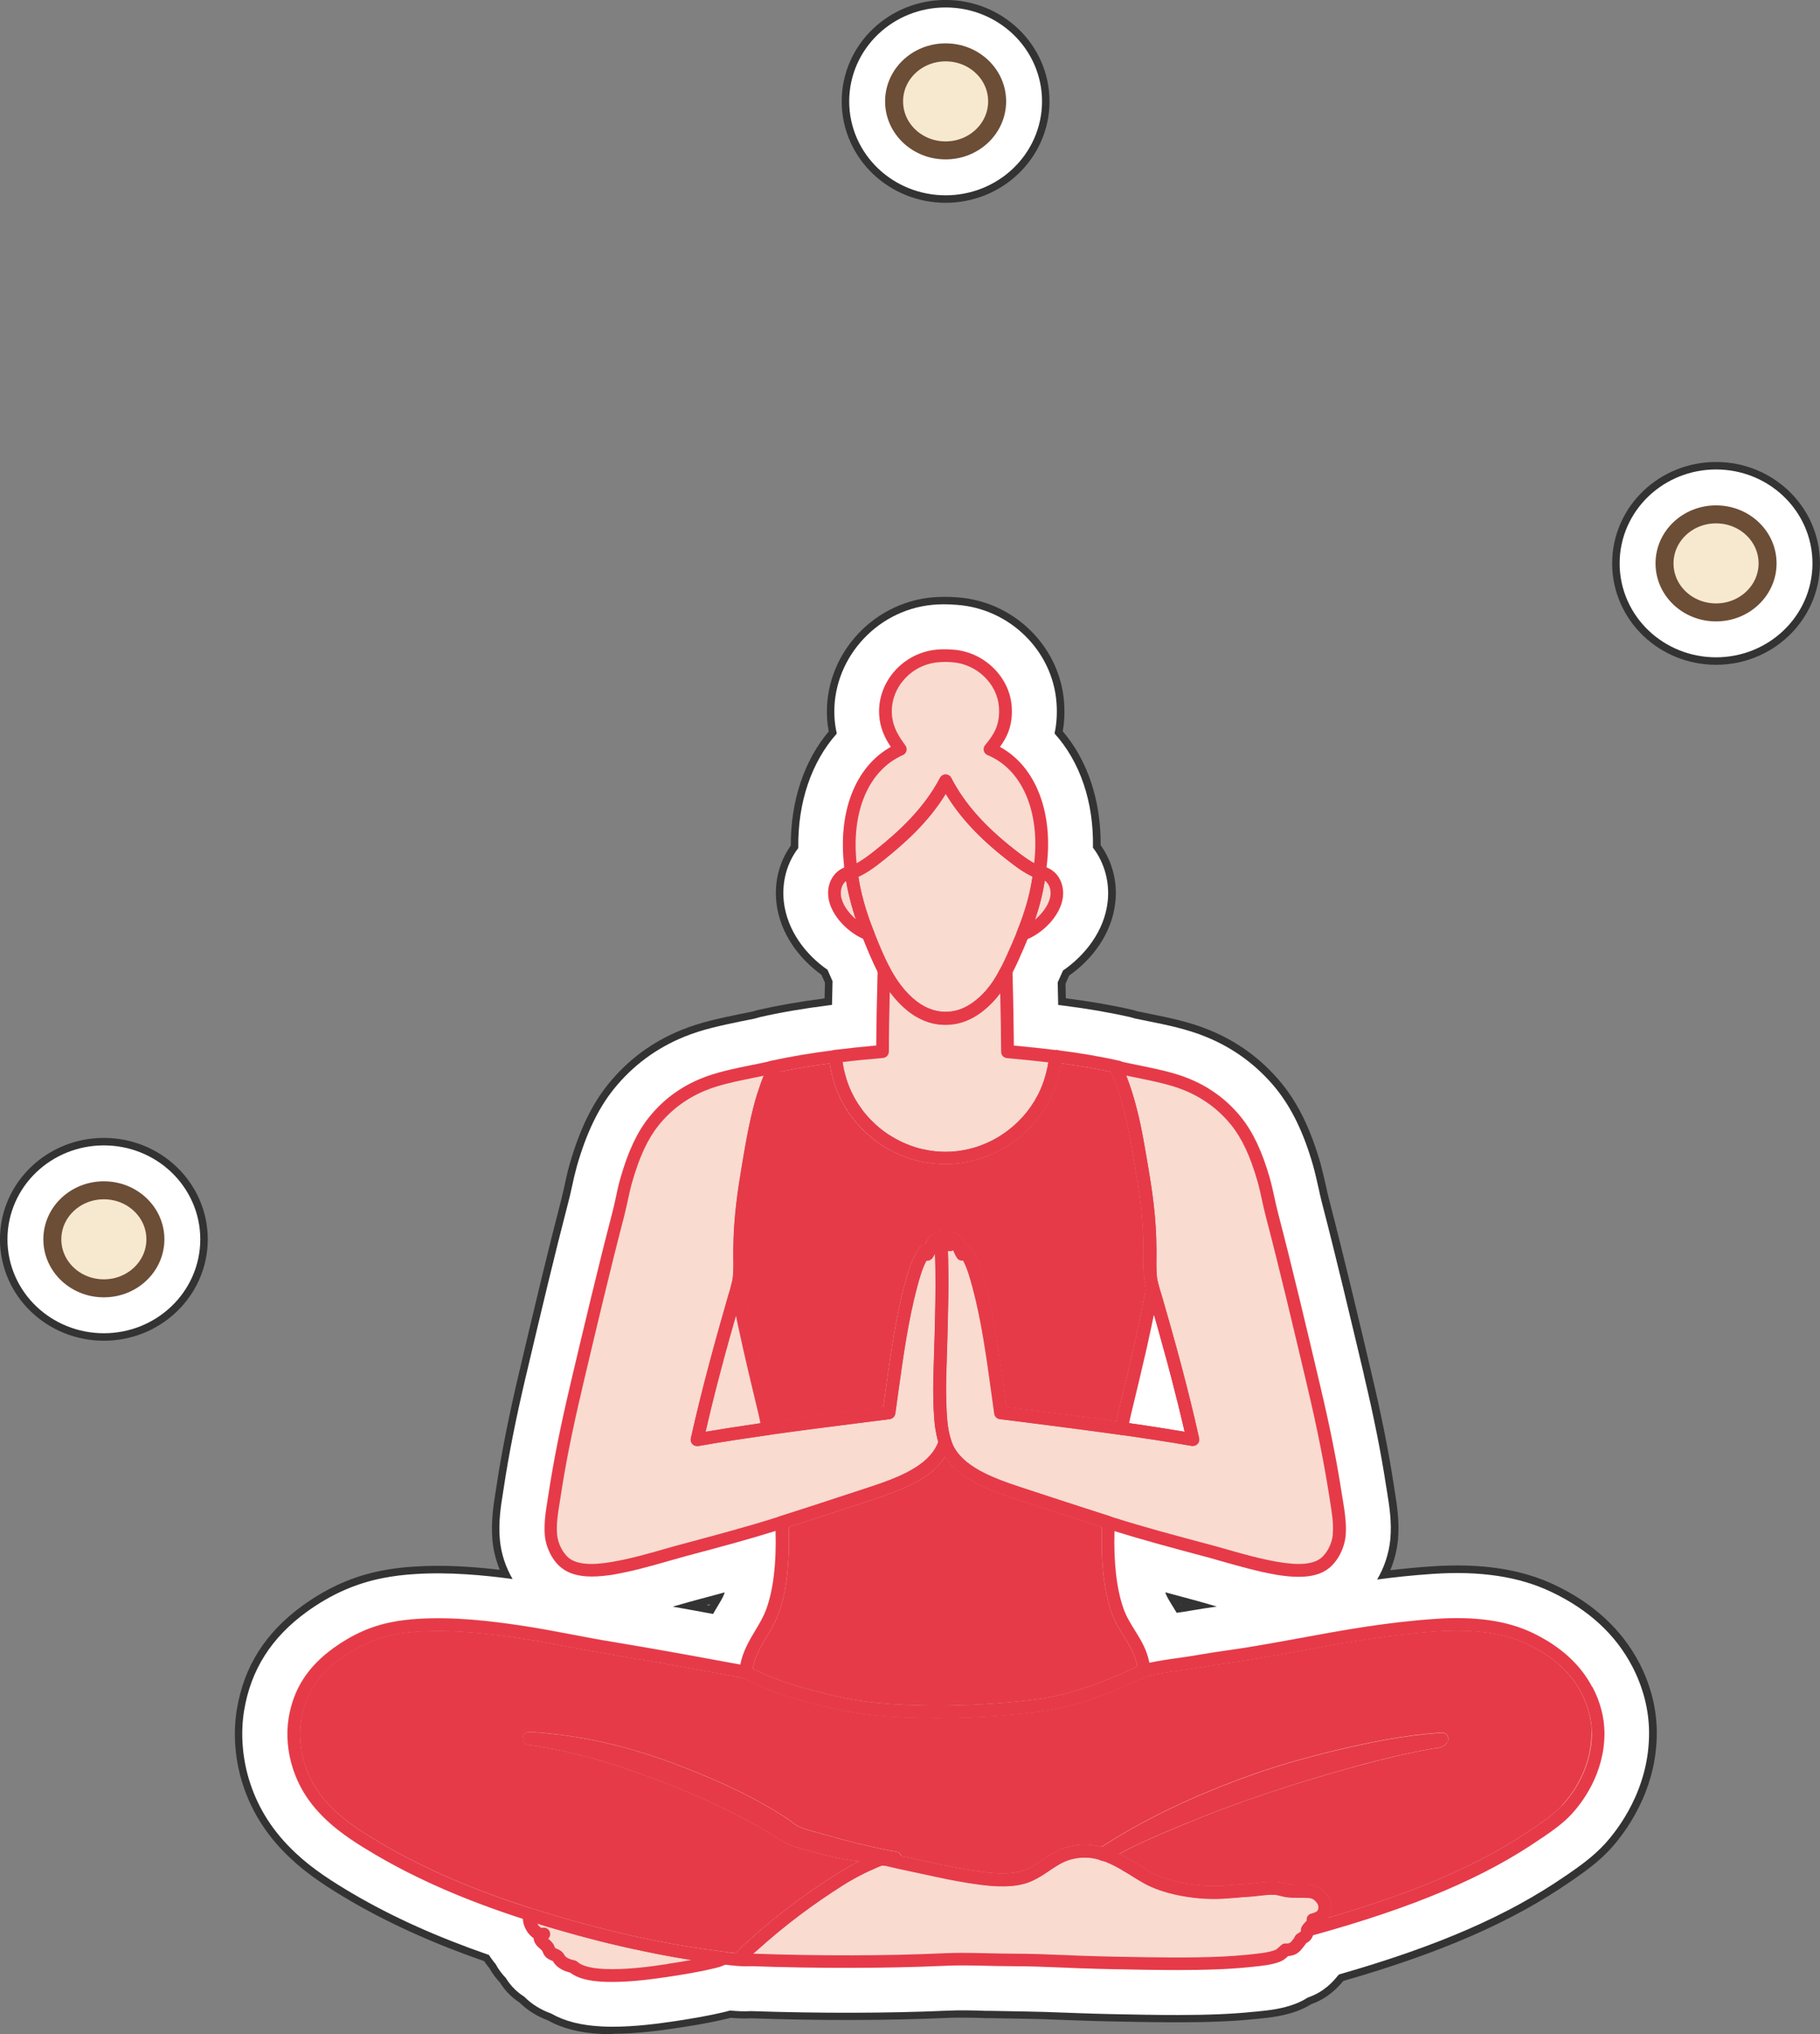 <?xml version="1.0" encoding="UTF-8"?><svg id="Layer_1" xmlns="http://www.w3.org/2000/svg" viewBox="0 0 223.59 249.82"><rect x="0" y="0" width="223.59" height="249.82" fill="#808080" stroke="none"/><defs><style>.cls-1{fill:#f9dbd0;}.cls-1,.cls-2,.cls-3,.cls-4,.cls-5{stroke-width:0px;}.cls-2{fill:#e63a49;}.cls-3{fill:#333;}.cls-6{stroke:#fff;stroke-width:11.03px;}.cls-6,.cls-7{fill:none;}.cls-6,.cls-7,.cls-8{stroke-linejoin:round;}.cls-4{fill:#d0def2;}.cls-7{stroke:#333;stroke-width:12.87px;}.cls-8{fill:#f6e9d0;stroke:#6c4d36;stroke-width:2.21px;}.cls-5{fill:#fff;}</style></defs><path class="cls-1" d="M195.6,207.17c-1.46-2.79-3.93-5.02-7.36-6.66-3.11-1.49-7.01-2.04-11.91-1.7-6.02.4-11.36,1.38-16.53,2.34-2.15.4-4.38.8-6.63,1.17-.8.13-1.62.24-2.42.36-1.1.15-2.24.32-3.35.51-.85.15-1.75.28-2.62.4-1.2.17-2.41.34-3.57.59-.31-1.61-1.07-2.82-1.8-4-.53-.85-1.03-1.66-1.38-2.61-.85-2.38-1.23-5.67-1.11-9.56,3.61,1.13,7.46,2.15,10.88,3.07.78.2,1.57.43,2.36.65,2.1.59,4.26,1.21,6.54,1.61,1.06.18,2.01.28,2.84.28,1.62,0,2.82-.35,3.72-1.07,1.1-.88,1.9-2.43,2.05-3.98.13-1.45-.12-3-.34-4.38l-.11-.69c-.61-3.96-1.46-8.31-2.65-13.27l-.04-.22c-1.65-6.97-3.35-14.19-5.15-21.08-.16-.63-.3-1.26-.43-1.89-.18-.79-.35-1.6-.57-2.39-.95-3.29-2.07-5.66-3.52-7.46-1.7-2.1-3.85-3.7-6.39-4.74-1.84-.76-3.96-1.19-6.21-1.65-.68-.14-1.39-.28-2.07-.43-.07-.04-.14-.07-.23-.1-2.3-.53-4.86-.97-7.84-1.35-.03,0-.05,0-.09,0-1.6-.2-3.27-.38-5.11-.54-.01-2.65-.07-5.45-.16-8.94h0c.24-.49.48-.97.7-1.47.48-1.05.84-1.88,1.15-2.66,1.97-.82,4.11-2.95,4.35-5.21.11-1.01-.16-1.99-.74-2.7-.35-.42-.79-.71-1.29-.9.89-6.74-1.32-12.41-5.71-14.8.9-1.23,1.61-2.72,1.43-5.03-.28-3.61-3.43-6.65-7.16-6.91-.79-.06-1.49-.06-2.07,0-4.13.4-7.27,4-7.03,8.02.1,1.62.74,2.87,1.43,3.91-4.35,2.44-6.53,7.99-5.71,14.75h0v.04s0,.03,0,.04c-1.33.52-2.15,1.93-1.98,3.58.24,2.21,2.34,4.32,4.27,5.17.47,1.18,1.07,2.63,1.78,4.03h0c-.1,3.6-.15,6.43-.17,9.08-1.79.16-3.43.34-4.99.53-.03,0-.05,0-.08,0-3.02.38-5.63.82-8.03,1.38-.06.02-.12.04-.18.08-.69.15-1.38.29-2.06.43-2.25.46-4.37.89-6.21,1.65-2.54,1.04-4.69,2.63-6.38,4.74-1.46,1.82-2.57,4.18-3.52,7.46-.22.79-.4,1.6-.57,2.39-.14.63-.27,1.26-.44,1.89-1.76,6.78-3.44,13.86-5.06,20.72l-.14.57c-1.17,4.96-2.04,9.3-2.63,13.27l-.11.68c-.22,1.38-.47,2.93-.34,4.38.15,1.54.95,3.1,2.04,3.98.9.71,2.11,1.07,3.73,1.07.83,0,1.78-.1,2.84-.28,2.27-.4,4.44-1.02,6.54-1.61.79-.23,1.58-.46,2.35-.65,4.12-1.1,7.57-2.02,10.89-3.07.12,3.89-.27,7.18-1.13,9.55-.33.95-.83,1.79-1.37,2.67-.74,1.26-1.52,2.54-1.84,4.18-.33-.07-.65-.13-.99-.18l-.56-.1c-4.38-.82-9.12-1.68-14.16-2.51-1.67-.27-3.35-.6-4.97-.9-2.04-.39-4.16-.79-6.3-1.11-3.55-.53-8.2-1.11-12.69-.82-1.13.07-2.2.2-3.16.39-2.54.49-4.9,1.54-7.19,3.19-3.17,2.29-4.92,5.02-5.51,8.58-.33,2-.14,4.23.53,6.26.79,2.42,2.12,4.43,4.16,6.33,1.76,1.65,4.03,3.07,6.02,4.24,5.16,3.02,11.08,5.6,18.11,7.87.02.66.35,1.34.74,1.82.18.21.39.4.6.54,0,0,0,.02,0,.03,0,.03,0,.07,0,.1.1.57.49.9.76,1.15.1.1.21.18.26.25.01.02.04.1.07.15.07.17.17.38.35.59.21.24.47.35.68.43.1.04.21.1.23.1.02.02.04.06.05.08.05.08.12.21.22.32.54.6,1.24.86,1.85,1.01.86.67,2.22,1.04,4.15,1.13.35.01.68.02,1.04.02,2.38,0,4.88-.32,7.06-.65,1.69-.26,3.67-.58,5.49-1.02.4-.1.85-.21,1.24-.4l.44.05c.63.07,1.29.14,1.96.14.24,0,.46,0,.7-.03h0c8.45.29,16.71.28,23.88-.04,1.72-.08,3.5-.04,5.23,0,1.06.02,2.13.05,3.18.05,2.02,0,4.06.08,6.22.18l1.95.07c2.77.1,5.6.15,8.33.19,1.22.01,2.49.03,3.78.03,2.99,0,6.03-.08,8.64-.35l.4-.04c1.19-.12,2.43-.24,3.43-.63.44-.17.72-.42.96-.65.01-.01.04-.03.06-.06,1.07-.05,1.52-.64,1.88-1.11.05-.08.11-.16.18-.24.07-.07.1-.14.13-.21.01,0,.03-.01.04-.02.21-.12.54-.31.74-.73.05-.1.08-.18.1-.25,12.44-3.43,21.06-7.1,27.93-11.84l.19-.12c1.32-.92,2.57-1.78,3.64-2.93,1.21-1.32,4.06-4.94,4.02-9.99-.01-1.88-.51-3.77-1.46-5.62ZM138.76,174.54c.07-.35.15-.7.24-1.04l.29-1.24c.43-1.75.85-3.52,1.27-5.32.1-.42.2-.85.3-1.28.18-.85.37-1.71.56-2.57.12-.56.24-1.11.35-1.68.02.1.05.21.09.31.12.42.24.86.37,1.29.39,1.4.8,2.88,1.21,4.42.18.67.36,1.35.54,2.04.54,2.07,1.07,4.21,1.57,6.36-.48-.07-.96-.16-1.43-.24-.35-.06-.69-.12-1.04-.17-1.56-.25-3.04-.47-4.36-.65.02-.08.03-.16.05-.25Z"/><path class="cls-3" d="M75.25,249.82c-.45,0-.87,0-1.31-.03-2.68-.12-4.86-.67-6.62-1.67-1.35-.49-2.52-1.23-3.5-2.19-.5-.32-1.04-.75-1.55-1.32-.36-.4-.64-.79-.86-1.15-.41-.43-.88-1.01-1.3-1.77,0,0,0,0,0,0l-.14-.17c-.17-.22-.34-.44-.49-.67-6.29-2.19-11.74-4.66-16.59-7.5-2.44-1.44-4.99-3.05-7.17-5.1-2.81-2.63-4.73-5.58-5.86-9.01-.99-3-1.26-6.31-.76-9.32.87-5.26,3.51-9.43,8.08-12.74,3.09-2.23,6.28-3.64,9.76-4.3,1.22-.24,2.58-.41,3.99-.49,3.6-.24,7.25.02,10.47.4-.47-1.14-.78-2.36-.9-3.6-.21-2.27.14-4.43.39-6l.11-.7c.6-4.01,1.5-8.53,2.72-13.72l.15-.62c1.76-7.46,3.36-14.21,5.08-20.82.13-.49.22-.92.32-1.35l.07-.31c.2-.98.41-1.88.65-2.72,1.21-4.18,2.7-7.27,4.7-9.77,2.4-2.98,5.41-5.22,8.98-6.67,2.33-.96,4.79-1.47,7.17-1.96l.76-.15c.29-.06.57-.12.86-.18l.64-.18c2.44-.56,5.12-1.03,8.2-1.43.01-.6.03-1.24.05-1.91-.15-.34-.3-.67-.44-.99-2.73-1.97-5.12-5.1-5.53-8.89-.28-2.59.39-5.04,1.77-6.97-.01-5.53,1.65-10.45,4.66-14.02-.1-.53-.17-1.08-.2-1.62-.45-7.47,5.31-14.11,12.84-14.84.94-.09,2.01-.1,3.17-.01,6.93.49,12.57,6.01,13.1,12.83.1,1.26.04,2.46-.16,3.62,3.04,3.55,4.69,8.46,4.66,13.99,1.43,2,2.08,4.51,1.8,7.01-.42,3.88-2.87,7.04-5.67,9-.12.26-.24.54-.37.83-.03.06-.06.13-.08.19.02.61.03,1.2.04,1.77,3.03.39,5.69.85,8.13,1.41.22.05.43.11.63.18.31.06.62.13.93.19l.58.12c2.42.49,4.94,1,7.37,2,3.52,1.44,6.54,3.67,8.94,6.63,2.03,2.53,3.51,5.61,4.7,9.73.24.88.43,1.7.61,2.51l.06.25c.13.62.25,1.16.39,1.68,1.84,7.09,3.62,14.59,5.18,21.21l.07.31c1.17,4.93,2.07,9.4,2.72,13.68l.1.66c.27,1.68.6,3.74.39,5.98-.13,1.28-.45,2.54-.94,3.7,1.66-.2,3.37-.36,5.14-.48,6.03-.41,10.98.34,15.11,2.31,4.7,2.24,8.16,5.43,10.29,9.47l.02.03c1.43,2.75,2.16,5.62,2.18,8.53.05,7.3-3.98,12.49-5.71,14.39-1.55,1.67-3.2,2.81-4.65,3.82l-.34.23c-7.11,4.89-15.75,8.67-27.81,12.14-1.13,1.38-2.45,2.33-3.95,2.86-.43.27-.95.54-1.55.77-1.79.7-3.62.88-5.09,1.03l-.47.04c-2.41.25-5.45.38-9.21.38-1.31,0-2.61-.02-3.86-.03-2.83-.04-5.67-.09-8.49-.2l-1.95-.07c-3.05-.14-5.88-.15-8.72-.21h-.58c-1.53-.06-3.25-.1-4.79-.03-7.29.32-15.6.34-24.07.05-.87.05-1.75,0-2.52-.06-.09.02-.17.04-.25.06l-.18.04c-2.05.5-4.2.85-6.04,1.13-2.23.34-5.15.73-8.03.73ZM62.16,244.18s.02.02.03.03l-.03-.03ZM62.34,243.97s0,.02.01.02v-.02ZM73.62,236.85c.17.03.46.07.89.09.23,0,.48.02.74.02,2.01,0,4.31-.31,6.09-.58,1.54-.24,3.33-.53,4.9-.9.09-.02.15-.04.21-.05l1.48-.71,2.29.26c.42.05.87.1,1.22.1l.81-.03h.12c8.26.29,16.34.28,23.37-.03,1.98-.09,3.98-.05,5.7,0h.54c.82.03,1.64.05,2.45.05,2.19,0,4.41.09,6.51.18l1.91.07c2.68.1,5.45.14,8.13.19,1.23.02,2.48.03,3.74.03,3.31,0,5.92-.1,7.97-.32l.5-.05c.23-.02.56-.06.87-.09l.86-1.12.53-.03.28-1.4,3.83-1.06c11.71-3.23,19.72-6.6,25.99-10.93l.25-.17c1.08-.75,1.96-1.36,2.52-1.97.68-.74,2.32-2.83,2.3-5.56,0-.85-.25-1.76-.73-2.69-.8-1.52-2.29-2.81-4.42-3.82-2.05-.98-4.97-1.34-8.7-1.09-5.74.38-10.86,1.33-15.8,2.25-2.03.38-4.4.81-6.77,1.19-.6.1-1.21.19-1.83.27l-.69.1c-1.08.15-2.16.31-3.2.49-.79.14-1.66.27-2.52.39l-.38.05c-1.09.15-2.12.3-3.03.49l-6.43,1.38-1.24-6.46c-.08-.41-.41-.95-.94-1.8-.63-1.01-1.39-2.24-1.97-3.82-1.14-3.22-1.64-7.22-1.5-11.96l.26-8.47.57.18,1.07-5.9c.03-.17.06-.33.1-.51.08-.4.17-.79.27-1.18l.28-1.18c.43-1.75.85-3.49,1.25-5.26l1.19-5.41,4.72-22.64c-.51-.11-1.04-.22-1.58-.33l-.57-.12c-.53-.11-1.06-.21-1.58-.33l-1.22-.26-.12-.08c-1.7-.36-3.62-.68-5.79-.96l-.47-.06c-1.5-.19-3.1-.36-4.91-.52l-5.82-.53-.03-5.84c-.01-2.57-.06-5.29-.16-8.8v-.18s0-1.54,0-1.54l.7-1.39c.19-.37.38-.75.55-1.14.46-1.02.79-1.77,1.08-2.48l1.01-2.49.28-.12.61-4.62c.52-3.9-.45-7.24-2.41-8.3l-3.68-2-3.49,1.96c-1.91,1.07-2.88,4.16-2.52,7.94l.1.33v4.47s.87.38.87.38l.97,2.46c.4,1,.93,2.3,1.54,3.49l.7,1.37v1.73c-.11,3.88-.16,6.55-.17,8.93l-.03,5.85-5.83.53c-1.63.15-3.2.31-4.79.51l-.42.05c-2.19.29-4.13.6-5.89.97l-.07.05-1.28.29c-.55.12-1.09.23-1.63.34l-.7.14c-1.88.39-3.65.75-4.89,1.26-1.56.64-2.8,1.56-3.82,2.82-.89,1.11-1.66,2.82-2.35,5.22-.14.5-.28,1.12-.45,1.9l-.08.38c-.14.63-.28,1.27-.45,1.89-1.67,6.42-3.26,13.09-5.01,20.52l-.15.62c-1.13,4.8-1.96,8.97-2.52,12.7l-.12.75c-.1.62-.21,1.33-.27,1.93.29-.03.65-.07,1.09-.15,1.85-.33,3.7-.85,5.66-1.4l.24-.07c.86-.25,1.67-.48,2.46-.69,4.21-1.12,7.45-2,10.59-2.98l8.1-2.54.26,8.49c.14,4.74-.36,8.75-1.5,11.92-.55,1.57-1.35,2.88-1.93,3.84-.51.87-.92,1.55-1.02,2.08l-1.28,6.46-6.43-1.42c-.16-.04-.32-.06-.48-.09l-.76-.13c-4.18-.78-9.04-1.67-14.11-2.5-1.45-.24-2.92-.51-4.35-.78l-.76-.14c-1.98-.38-4.05-.77-6.09-1.07-3.24-.48-7.48-1.01-11.3-.76-.88.05-1.65.14-2.33.28-1.65.31-3.12.98-4.68,2.1-2.07,1.5-2.67,2.84-2.92,4.41-.16.96-.05,2.16.29,3.2.45,1.38,1.18,2.47,2.44,3.65,1.28,1.21,3.19,2.39,4.89,3.39,4.73,2.77,10.24,5.16,16.83,7.29l4.35,1.41.06,2.7,1.38.91v1.27s.38.36.38.36l.53.13.69.54ZM86.77,197.12c.12.02.24.04.36.07.03-.05.06-.1.09-.15l.03-.05c-.16.04-.32.08-.48.13ZM144.99,197s.03.04.04.07c.04,0,.09-.01.13-.02-.06-.02-.11-.03-.17-.05ZM159.91,187.18h0ZM135.45,180.83l3.37,1.05c3.56,1.11,7.48,2.15,10.62,2.99.75.19,1.57.43,2.4.66l.34.09c1.94.54,3.77,1.06,5.63,1.39.43.07.78.12,1.06.15-.05-.59-.16-1.29-.26-1.9l-.12-.73c-.62-3.99-1.45-8.16-2.55-12.79l-.07-.33c-1.54-6.53-3.29-13.92-5.09-20.84-.19-.73-.35-1.46-.5-2.19l-.04-.17c-.13-.6-.27-1.21-.44-1.82-.68-2.34-1.45-4.05-2.34-5.16-1-1.23-2.28-2.18-3.8-2.8-.12-.05-.25-.1-.38-.15l4.73,21.6c.08.29.17.58.25.88l.13.48c.41,1.47.83,2.98,1.25,4.54.18.66.37,1.39.56,2.12.57,2.16,1.11,4.36,1.6,6.51l2.12,9.24-9.37-1.44c-.28-.04-.56-.09-.84-.14l-.71-.12c-.3-.05-.6-.1-.9-.15-1.58-.25-3.02-.47-4.3-.65l-2.37-.33ZM116,86.18c-.18,0-.28,0-.32.01-.75.07-1.28.72-1.25,1.23,0,.05.01.21.36.72l1.29,1.93,1.56-2.14c.24-.32.25-.33.21-.74-.03-.35-.58-.94-1.2-.99-.29-.02-.5-.03-.66-.03Z"/><path class="cls-5" d="M75.25,248.9c-.43,0-.85,0-1.27-.03-2.56-.12-4.62-.64-6.27-1.59-1.29-.46-2.4-1.15-3.31-2.07-.45-.28-.96-.67-1.45-1.21-.34-.38-.61-.76-.82-1.1-.39-.4-.86-.97-1.26-1.72l-.07-.08-.12-.15c-.22-.28-.43-.56-.61-.86-6.35-2.2-11.85-4.67-16.73-7.53-2.39-1.41-4.89-2.98-7.01-4.98-2.7-2.52-4.54-5.35-5.61-8.63-.94-2.86-1.2-6.02-.73-8.88.83-5.01,3.35-8.98,7.72-12.14,2.98-2.15,6.05-3.5,9.39-4.14,1.18-.23,2.5-.4,3.87-.48,4.18-.27,8.45.13,12,.61-.85-1.45-1.4-3.11-1.56-4.81-.2-2.15.12-4.16.38-5.77l.11-.7c.6-4,1.49-8.49,2.71-13.66l.15-.62c1.76-7.46,3.36-14.2,5.08-20.81.13-.49.23-.94.33-1.38l.07-.31c.2-.97.41-1.85.64-2.68,1.17-4.05,2.61-7.04,4.53-9.44,2.3-2.85,5.19-5,8.61-6.4,2.25-.93,4.67-1.42,7.01-1.91l.76-.15c.31-.06.62-.12.94-.19l.59-.17c2.53-.58,5.33-1.06,8.57-1.47l.32-.04c.02-.89.04-1.86.07-2.91-.22-.48-.43-.95-.62-1.4-2.63-1.82-4.97-4.79-5.37-8.39-.26-2.46.41-4.78,1.78-6.56-.08-5.61,1.62-10.57,4.73-14.06-.14-.64-.24-1.28-.28-1.94-.42-6.98,4.97-13.19,12.01-13.87.89-.09,1.91-.09,3.01,0,6.48.46,11.76,5.61,12.25,11.99.1,1.33.03,2.6-.24,3.81,3.14,3.47,4.83,8.42,4.72,14.02,1.42,1.85,2.07,4.24,1.81,6.61-.39,3.64-2.83,6.66-5.49,8.48-.15.34-.31.69-.48,1.07-.06.13-.11.25-.17.38.03.98.05,1.9.06,2.78l.44.05c3.14.4,5.88.87,8.39,1.44.21.05.41.11.6.17.33.07.66.13.99.2l.58.12c2.38.48,4.85.98,7.2,1.95,3.38,1.38,6.27,3.52,8.58,6.36,1.94,2.43,3.38,5.41,4.53,9.41.24.85.42,1.67.6,2.46l.06.25c.13.62.25,1.17.39,1.71,1.84,7.08,3.61,14.58,5.18,21.2l.06.3c1.17,4.91,2.06,9.36,2.71,13.62l.11.66c.26,1.63.58,3.62.38,5.75-.18,1.76-.75,3.45-1.62,4.91,2.17-.29,4.43-.53,6.79-.69,5.87-.4,10.67.32,14.65,2.23,4.52,2.15,7.84,5.2,9.87,9.07l.02.03c1.36,2.62,2.06,5.35,2.08,8.11.05,6.98-3.81,11.95-5.47,13.76-1.48,1.59-3.08,2.7-4.49,3.68l-.33.22c-7.07,4.87-15.69,8.62-27.77,12.08-.05.04-.1.09-.15.13-.51.65-1.67,2.03-3.73,2.72-.41.27-.9.53-1.47.75-1.68.66-3.44.83-4.85.97l-.46.04c-2.39.25-5.4.38-9.13.38-1.31,0-2.6-.01-3.85-.03-2.83-.05-5.66-.09-8.47-.2l-1.95-.07c-3.04-.13-5.88-.15-8.73-.21h-.58c-1.54-.06-3.27-.1-4.85-.02-7.27.32-15.57.34-24.04.05-.9.06-1.81,0-2.59-.07-.14.04-.28.07-.4.11l-.16.04c-2.02.49-4.14.84-5.96,1.12-2.2.33-5.08.72-7.89.72ZM63.14,243.53s0,.01.01.02v-.02ZM62.78,243.5s.01.01.02.02l-.02-.02ZM73.44,237.88h0s0,0,0,0ZM73.22,237.71c.17.04.55.12,1.25.15.25,0,.51.02.79.02,2.07,0,4.42-.32,6.23-.59,1.58-.24,3.41-.54,5.01-.93.09-.02.18-.04.27-.07l1.32-.63,2.02.23c.45.05.91.09,1.34.1.06,0,.11,0,.17,0l.6-.02h.1c8.28.29,16.39.28,23.44-.03,1.95-.09,3.93-.05,5.63,0h.55c.82.03,1.65.05,2.47.05,2.17,0,4.38.09,6.47.18l1.91.07c2.69.1,5.47.14,8.15.19,1.24.02,2.49.03,3.75.03,3.34,0,5.98-.11,8.07-.32l.49-.04c.34-.03.86-.09,1.29-.15l.83-1.08.61-.03.03-.06.22-.12.27-1.38,3.28-.91c11.81-3.26,19.91-6.67,26.27-11.06l.25-.16c1.13-.78,2.05-1.43,2.68-2.11.76-.83,2.57-3.13,2.55-6.19,0-1-.29-2.05-.84-3.11-.9-1.7-2.53-3.12-4.84-4.23-2.23-1.06-5.22-1.44-9.16-1.18-5.79.39-10.93,1.34-15.91,2.26-2.03.37-4.39.8-6.75,1.19-.59.1-1.2.19-1.81.27l-.7.1c-1.09.15-2.17.31-3.22.49-.78.14-1.65.27-2.5.39l-.38.05c-1.11.16-2.16.3-3.1.51l-5.52,1.19-1.06-5.54c-.11-.57-.46-1.15-1.06-2.11-.6-.97-1.34-2.16-1.88-3.65-1.1-3.1-1.58-7-1.44-11.61l.22-7.26,6.94,2.16c3.58,1.12,7.5,2.16,10.66,3,.75.19,1.56.42,2.38.66l.34.1c1.96.55,3.81,1.07,5.72,1.41,1.21.21,1.82.21,2.15.19,0-.03.01-.05.01-.07.06-.7-.12-1.88-.29-2.92l-.12-.73c-.62-4.01-1.46-8.21-2.57-12.86l-.07-.32c-1.54-6.54-3.29-13.94-5.1-20.87-.18-.71-.34-1.43-.49-2.14l-.04-.18c-.14-.62-.28-1.25-.45-1.87-.72-2.5-1.52-4.27-2.51-5.49-1.1-1.36-2.51-2.4-4.17-3.08-.58-.24-1.24-.44-1.96-.63l5.08,23.2c.08.28.17.57.25.86l.14.48c.41,1.46.82,2.96,1.24,4.52.18.66.37,1.38.55,2.11.57,2.15,1.11,4.35,1.6,6.49l1.82,7.92-8.03-1.23c-.28-.04-.55-.09-.83-.13l-.62-.1c-.39-.07-.7-.12-1.01-.17-1.58-.25-3.02-.47-4.31-.65l-5.69-.79,1.02-5.65c.03-.16.06-.31.1-.47.08-.39.17-.78.26-1.16l.28-1.19c.43-1.75.85-3.49,1.25-5.27l1.19-5.43,4.91-23.53c-.79-.18-1.62-.35-2.48-.53l-.57-.12c-.52-.11-1.05-.21-1.56-.32l-1.05-.22-.12-.08c-1.79-.38-3.81-.72-6.1-1.01l-.42-.05c-1.51-.19-3.12-.36-4.93-.52l-4.99-.46-.03-5.01c-.01-2.58-.06-5.3-.16-8.82v-1.47s.6-1.19.6-1.19c.2-.39.39-.78.57-1.18.46-1.02.8-1.79,1.09-2.51l.86-2.13,1.45-.6-.93-.34.58-4.38c.57-4.34-.56-7.96-2.88-9.23l-4.13-2.25-3.94,2.21c-2.28,1.28-3.41,4.68-2.98,8.92l.08.29v4.56s-.45.18-.45.18l1.52.67.84,2.11c.4,1.02.95,2.34,1.57,3.57l.6,1.18v1.48c-.11,3.89-.16,6.57-.17,8.95l-.03,5.01-4.99.45c-1.64.15-3.22.32-4.82.51l-.37.04c-2.32.3-4.36.64-6.21,1.03l-.08.06-1.1.25c-.54.12-1.08.23-1.61.34l-.71.14c-1.92.4-3.74.77-5.05,1.31-1.68.69-3.08,1.72-4.19,3.09-.98,1.22-1.78,2.99-2.52,5.54-.15.53-.3,1.17-.46,1.97l-.08.37c-.14.62-.27,1.24-.44,1.85-1.68,6.44-3.26,13.12-5.02,20.55l-.15.62c-1.14,4.83-1.97,9.02-2.54,12.78l-.12.74c-.17,1.05-.36,2.25-.29,3,0,0,0,.01,0,.02.32.02.93.02,2.17-.19,1.9-.34,3.86-.89,5.75-1.42l.24-.07c.86-.25,1.67-.48,2.45-.68,4.23-1.12,7.48-2,10.63-2.99l6.95-2.18.22,7.28c.14,4.62-.35,8.52-1.45,11.58-.52,1.49-1.29,2.75-1.85,3.67-.56.95-1,1.7-1.14,2.39l-1.09,5.54-5.51-1.22c-.18-.04-.35-.07-.52-.1l-.76-.13c-4.17-.78-9.04-1.67-14.12-2.5-1.45-.24-2.91-.51-4.33-.78l-.76-.14c-1.98-.38-4.07-.77-6.12-1.08-3.29-.49-7.58-1.02-11.5-.77-.91.05-1.72.15-2.45.3-1.78.34-3.37,1.05-5.04,2.25-1.99,1.44-2.94,2.89-3.29,5-.19,1.12-.07,2.44.33,3.63.51,1.54,1.31,2.74,2.68,4.03,1.35,1.27,3.31,2.49,5.05,3.51,4.79,2.81,10.36,5.22,17.01,7.37l3.73,1.21.06,2.53,1.37.9v1.22s.15.08.15.08l.52.5c.06.05.11.11.17.17l.58.14.71.55ZM73.11,237.67h0ZM82.64,197.31c1.72.3,3.38.61,4.96.9.14-.25.28-.48.41-.7l.08-.13c.42-.69.73-1.21.87-1.62.02-.06.05-.13.07-.2-1.01.27-2.08.56-3.21.86-.72.19-1.43.39-2.15.6l-.36.1c-.22.06-.44.12-.67.19ZM143.16,195.56c.02.06.04.12.06.18.14.38.47.92.86,1.55.15.24.31.5.48.78.62-.09,1.24-.18,1.84-.29,1.05-.18,2.08-.34,3.1-.48-.19-.05-.37-.1-.56-.16l-.41-.12c-.71-.2-1.42-.41-2.11-.59-1.03-.27-2.12-.57-3.26-.88ZM107.19,109.27h0ZM116,85.26c-.21,0-.35,0-.41.02-1.18.11-2.14,1.14-2.07,2.2.02.27.11.58.51,1.18l2.02,3.02,2.34-3.2c.33-.45.44-.67.39-1.36-.06-.8-.95-1.75-2.05-1.83-.3-.02-.54-.03-.72-.03Z"/><path class="cls-1" d="M195.6,207.17c-1.46-2.79-3.93-5.02-7.36-6.66-3.11-1.49-7.01-2.04-11.91-1.7-6.02.4-11.36,1.38-16.53,2.34-2.15.4-4.38.8-6.63,1.17-.8.13-1.62.24-2.42.36-1.1.15-2.24.32-3.35.51-.85.15-1.75.28-2.62.4-1.2.17-2.41.34-3.57.59-.31-1.61-1.07-2.82-1.8-4-.53-.85-1.03-1.66-1.38-2.61-.85-2.38-1.23-5.67-1.11-9.56,3.61,1.13,7.46,2.15,10.88,3.07.78.2,1.57.43,2.36.65,2.1.59,4.26,1.21,6.54,1.61,1.06.18,2.01.28,2.84.28,1.62,0,2.82-.35,3.72-1.07,1.1-.88,1.9-2.43,2.05-3.98.13-1.45-.12-3-.34-4.38l-.11-.69c-.61-3.96-1.46-8.31-2.65-13.27l-.04-.22c-1.65-6.97-3.35-14.19-5.15-21.08-.16-.63-.3-1.26-.43-1.89-.18-.79-.35-1.6-.57-2.39-.95-3.29-2.07-5.66-3.52-7.46-1.7-2.1-3.85-3.7-6.39-4.74-1.84-.76-3.96-1.19-6.21-1.65-.68-.14-1.39-.28-2.07-.43-.07-.04-.14-.07-.23-.1-2.3-.53-4.86-.97-7.84-1.35-.03,0-.05,0-.09,0-1.6-.2-3.27-.38-5.11-.54-.01-2.65-.07-5.45-.16-8.94h0c.24-.49.48-.97.7-1.47.48-1.05.84-1.88,1.15-2.66,1.97-.82,4.11-2.95,4.35-5.21.11-1.01-.16-1.99-.74-2.7-.35-.42-.79-.71-1.29-.9.89-6.74-1.32-12.41-5.71-14.8.9-1.23,1.61-2.72,1.43-5.03-.28-3.61-3.43-6.65-7.16-6.91-.79-.06-1.49-.06-2.07,0-4.13.4-7.27,4-7.03,8.02.1,1.62.74,2.87,1.43,3.91-4.35,2.44-6.53,7.99-5.71,14.75h0v.04s0,.03,0,.04c-1.33.52-2.15,1.93-1.98,3.58.24,2.21,2.34,4.32,4.27,5.17.47,1.18,1.07,2.63,1.78,4.03h0c-.1,3.6-.15,6.43-.17,9.08-1.79.16-3.43.34-4.99.53-.03,0-.05,0-.08,0-3.02.38-5.63.82-8.03,1.38-.06.02-.12.04-.18.08-.69.15-1.38.29-2.06.43-2.25.46-4.37.89-6.21,1.65-2.54,1.04-4.69,2.63-6.38,4.74-1.46,1.82-2.57,4.18-3.52,7.46-.22.79-.4,1.6-.57,2.39-.14.63-.27,1.26-.44,1.89-1.76,6.78-3.44,13.86-5.06,20.72l-.14.57c-1.17,4.96-2.04,9.3-2.63,13.27l-.11.68c-.22,1.38-.47,2.93-.34,4.38.15,1.54.95,3.1,2.04,3.98.9.71,2.11,1.07,3.73,1.07.83,0,1.78-.1,2.84-.28,2.27-.4,4.44-1.02,6.54-1.61.79-.23,1.58-.46,2.35-.65,4.12-1.1,7.57-2.02,10.89-3.07.12,3.89-.27,7.18-1.13,9.55-.33.95-.83,1.79-1.37,2.67-.74,1.26-1.52,2.54-1.84,4.18-.33-.07-.65-.13-.99-.18l-.56-.1c-4.38-.82-9.12-1.68-14.16-2.51-1.67-.27-3.35-.6-4.97-.9-2.04-.39-4.16-.79-6.3-1.11-3.55-.53-8.2-1.11-12.69-.82-1.13.07-2.2.2-3.16.39-2.54.49-4.9,1.54-7.19,3.19-3.17,2.29-4.92,5.02-5.51,8.58-.33,2-.14,4.23.53,6.26.79,2.42,2.12,4.43,4.16,6.33,1.76,1.65,4.03,3.07,6.02,4.24,5.16,3.02,11.08,5.6,18.11,7.87.02.66.35,1.34.74,1.82.18.21.39.4.6.54,0,0,0,.02,0,.03,0,.03,0,.07,0,.1.1.57.49.9.76,1.15.1.1.21.18.26.25.01.02.04.1.07.15.07.17.17.38.35.59.21.24.47.35.68.43.1.04.21.1.23.1.02.02.04.06.05.08.05.08.12.21.22.32.54.6,1.24.86,1.85,1.01.86.67,2.22,1.04,4.15,1.13.35.01.68.02,1.04.02,2.38,0,4.88-.32,7.06-.65,1.69-.26,3.67-.58,5.49-1.02.4-.1.85-.21,1.24-.4l.44.05c.63.07,1.29.14,1.96.14.24,0,.46,0,.7-.03h0c8.45.29,16.71.28,23.88-.04,1.72-.08,3.5-.04,5.23,0,1.06.02,2.13.05,3.18.05,2.02,0,4.06.08,6.22.18l1.95.07c2.77.1,5.6.15,8.33.19,1.22.01,2.49.03,3.78.03,2.99,0,6.03-.08,8.64-.35l.4-.04c1.19-.12,2.43-.24,3.43-.63.44-.17.72-.42.96-.65.01-.01.04-.03.06-.06,1.07-.05,1.52-.64,1.88-1.11.05-.08.11-.16.18-.24.07-.07.1-.14.13-.21.01,0,.03-.01.04-.02.21-.12.54-.31.74-.73.05-.1.08-.18.1-.25,12.44-3.43,21.06-7.1,27.93-11.84l.19-.12c1.32-.92,2.57-1.78,3.64-2.93,1.21-1.32,4.06-4.94,4.02-9.99-.01-1.88-.51-3.77-1.46-5.62ZM138.76,174.54c.07-.35.15-.7.24-1.04l.29-1.24c.43-1.75.85-3.52,1.27-5.32.1-.42.2-.85.3-1.28.18-.85.37-1.71.56-2.57.12-.56.24-1.11.35-1.68.02.1.05.21.09.31.12.42.24.86.37,1.29.39,1.4.8,2.88,1.21,4.42.18.67.36,1.35.54,2.04.54,2.07,1.07,4.21,1.57,6.36-.48-.07-.96-.16-1.43-.24-.35-.06-.69-.12-1.04-.17-1.56-.25-3.04-.47-4.36-.65.02-.08.03-.16.05-.25Z"/><path class="cls-2" d="M177.78,213.99c-.44.62-1.15.69-1.58.73-.09,0-.16.02-.24.03-2.92.52-6.06,1.24-9.88,2.3-7.6,2.1-14.58,4.47-20.74,7.04l-.54.22c-2.55,1.07-4.97,2.08-7.3,3.36-.16.09-.3.17-.46.26-.07.04-.13.09-.2.14-.23.19-.61.48-1.13.48-.04,0-.07,0-.11,0h-.03c-.21,0-.4-.06-.54-.17h0c-.07-.05-.13-.1-.17-.16-.21-.28-.22-.66-.03-.98.11-.18.27-.31.45-.37,0,0,.02-.02.03-.02,5.26-3.42,11.38-6.35,18.68-8.94,3.11-1.1,6.64-2.12,10.78-3.09,3.51-.82,7.71-1.7,12.33-2.02.3-.02.59.13.73.4.15.26.13.58-.04.83Z"/><path class="cls-2" d="M110.72,227.96c-.08-.27-.3-.49-.6-.54-2.74-.49-5.59-1.19-9.24-2.23-.23-.07-.48-.13-.73-.2-.75-.2-1.52-.41-2.09-.69-.27-.13-.55-.35-.86-.59-.23-.17-.45-.34-.69-.49-3.62-2.34-7.66-4.32-13.1-6.4-6.4-2.44-12.03-3.71-18.21-4.11-.59-.07-.84.3-.9.42-.15.28-.11.65.1.9.19.22.48.32.77.3,6.08.9,11.12,2.55,16.79,4.75,4.82,1.87,9.13,3.96,12.84,6.2.2.12.38.25.58.38.37.27.77.53,1.19.73.8.37,1.74.62,2.65.87l.41.12c2.02.56,4,.98,5.9,1.23h0c1.52.22,3,.34,4.43.36h.02c.4,0,.73-.3.77-.71,0-.1,0-.21-.04-.3Z"/><path class="cls-2" d="M147.32,176.65c-1.36-6.14-3.09-12.35-4.46-17.08-.07-.25-.15-.5-.23-.76-.09-.3-.19-.61-.27-.91-.09-.35-.41-.58-.79-.57-.36.02-.66.28-.73.64,0,.05-.02.11-.03.16h0c-.05.27-.1.53-.16.79l-.13.65c-.83,4.3-1.81,8.38-2.76,12.31l-.3,1.23c-.09.36-.16.71-.24,1.08-.02.12-.05.23-.07.36-.05.24-.1.48-.15.73-.04.21,0,.43.13.6.12.18.31.29.52.32,2.43.35,5.62.81,8.75,1.37.05,0,.09,0,.13,0,.21,0,.41-.09.56-.24.19-.19.26-.45.2-.7ZM144.11,175.61c-.35-.06-.69-.12-1.04-.17-1.56-.25-3.04-.47-4.36-.66.02-.08.03-.16.05-.25.07-.35.15-.69.23-1.04l.3-1.23c.42-1.75.85-3.51,1.26-5.32.1-.42.2-.85.3-1.28.19-.85.37-1.7.56-2.57.12-.55.23-1.11.35-1.67.02.1.05.2.09.3.13.42.24.86.37,1.3.39,1.4.8,2.88,1.22,4.42.18.67.36,1.35.54,2.05.54,2.08,1.07,4.22,1.56,6.36-.48-.08-.96-.16-1.43-.23Z"/><path class="cls-2" d="M95.18,175.29c-.05-.24-.09-.48-.15-.73-.02-.12-.05-.24-.07-.36-.08-.37-.16-.72-.24-1.08l-.3-1.29c-.95-3.92-1.93-7.97-2.75-12.26l-.11-.56c-.06-.29-.12-.58-.17-.87v-.02c0-.05-.02-.11-.03-.16-.07-.36-.37-.62-.73-.64-.37-.02-.69.22-.79.57-.09.3-.17.6-.27.91-.09.26-.16.52-.23.77-1.36,4.72-3.09,10.93-4.46,17.08-.05.25.02.52.2.7.15.16.35.24.56.24.05,0,.09,0,.14,0,3.12-.56,6.32-1.02,8.74-1.37.21-.03.41-.14.53-.32.13-.17.17-.39.13-.6ZM89.17,175.43c-.38.06-.77.12-1.15.19-.11.02-.22.03-.33.05-.34.05-.69.11-1.03.17.44-1.93.91-3.85,1.39-5.72.14-.56.29-1.12.44-1.67.02-.06.04-.12.05-.19.16-.61.33-1.22.48-1.81.41-1.48.8-2.9,1.19-4.25.08-.27.15-.53.23-.79.19.94.38,1.86.59,2.77.1.46.2.92.3,1.37.1.45.2.91.31,1.35.1.45.2.9.31,1.34.31,1.34.63,2.65.94,3.95l.31,1.29c.1.42.2.85.28,1.29-1.3.19-2.78.41-4.32.65Z"/><path class="cls-2" d="M89.68,240.33c-.08-.33-.34-.57-.67-.61-7.55-.92-15.29-2.66-23.67-5.32-.04,0-.07-.02-.11-.03-.33-.05-.66.12-.81.42-.14.27-.2.58-.18.89.02.66.34,1.34.73,1.82.19.22.39.4.6.54,0,0,0,.02,0,.03,0,.03,0,.06,0,.09.1.57.48.91.77,1.15.1.09.2.18.26.25.02.02.05.1.07.16.07.16.16.38.35.59.21.23.47.34.68.44.1.04.22.09.23.1.02.02.03.05.05.08.05.09.13.21.22.32.55.59,1.25.86,1.85,1.01.86.67,2.22,1.04,4.15,1.12.34.02.69.02,1.04.02,2.38,0,4.88-.33,7.06-.66,1.69-.26,3.67-.58,5.49-1.02.4-.1.84-.21,1.24-.41.1-.04.2-.09.29-.15.28-.17.42-.51.35-.83ZM82.08,241.19c-2.42.37-5.24.73-7.79.62-2.07-.09-2.95-.52-3.33-.86-.09-.09-.22-.16-.35-.19-.62-.13-.98-.3-1.21-.56-.02-.02-.02-.05-.04-.07-.07-.12-.17-.3-.35-.45-.23-.2-.47-.3-.66-.38-.06-.02-.13-.05-.14-.05h0s-.05-.09-.07-.15c-.05-.14-.13-.32-.27-.49-.15-.2-.32-.35-.48-.48,0,0-.02-.02-.04-.03.05-.06.11-.14.16-.23.14-.27.1-.61-.1-.85-.2-.24-.52-.34-.83-.25-.03.02-.18-.04-.36-.23-.09-.09-.15-.2-.21-.3.83.26,1.65.51,2.46.74.78.23,1.55.45,2.32.66.11.03.23.06.34.09.66.18,1.31.35,1.97.52,1.01.26,2.01.51,3,.73.55.13,1.1.26,1.65.37.12.03.23.05.35.08.02,0,.03,0,.05,0,.66.15,1.33.29,1.99.42.57.12,1.14.23,1.71.33.09.02.18.03.27.05.31.06.63.12.94.17.48.09.97.16,1.45.24.13.02.27.05.41.07-.97.17-1.94.33-2.83.46Z"/><path class="cls-2" d="M130.77,226.96c.64-.21,1.26-.34,1.87-.38-.6.05-1.23.16-1.87.38ZM105.16,228.81c.13-.05.25-.12.38-.19h0c-.13.06-.25.12-.38.19ZM90.61,239.64s.04-.05.05-.06c-.02.02-.03.03-.05.05,0,0,0,0,0,.02ZM195.6,207.18c-1.46-2.79-3.94-5.03-7.36-6.66-3.11-1.48-7-2.04-11.91-1.7-6.02.41-11.36,1.39-16.53,2.34-2.16.4-4.38.8-6.64,1.17-.8.13-1.62.24-2.42.36-1.1.16-2.24.32-3.35.52-.86.16-1.76.28-2.62.41-1.19.16-2.41.34-3.57.59-.3.07-.6.14-.9.22-.04,0-.08.02-.12.04-.16.07-.32.15-.48.22-.8.37-1.62.73-2.46,1.1s-1.71.72-2.59,1.05l-.42.16-2.87.91c-.2.05-.39.11-.59.15l-1.62.36c-6,1.09-18.73,1.72-26.05,0l-.25-.06c-.48-.12-.96-.23-1.42-.34-1.05-.26-2.07-.51-3.07-.79-.66-.2-1.3-.4-1.96-.62-.21-.07-.42-.15-.63-.23-.21-.08-.42-.16-.64-.24-.43-.17-.86-.35-1.3-.55-.21-.09-.41-.19-.62-.28-.24-.12-.48-.23-.73-.36-.15-.07-.3-.15-.44-.23-.04-.02-.09-.04-.13-.05-.3-.09-.61-.16-.92-.23-.33-.07-.66-.12-.98-.18l-.56-.1c-4.37-.81-9.12-1.68-14.16-2.51-1.67-.27-3.36-.59-4.97-.9-2.05-.39-4.16-.79-6.3-1.11-3.55-.53-8.2-1.11-12.69-.82-1.13.07-2.2.2-3.16.39-2.55.49-4.9,1.54-7.19,3.19-3.17,2.3-4.92,5.02-5.51,8.58-.33,2-.14,4.22.53,6.25.8,2.42,2.12,4.43,4.15,6.33,1.76,1.66,4.03,3.07,6.02,4.24,5.15,3.02,11.08,5.6,18.11,7.87.21.07.42.14.64.21.37.12.75.23,1.12.35.83.26,1.65.51,2.46.74.78.23,1.55.45,2.32.66.11.03.23.06.34.09.66.18,1.31.35,1.97.52,1.01.26,2.01.51,3,.73.55.13,1.1.26,1.65.37.12.03.23.05.35.08.02,0,.03,0,.05,0,.66.15,1.33.29,1.99.42.57.12,1.14.23,1.71.33.09.02.18.03.27.05.31.06.63.12.94.17.48.09.97.16,1.45.24,1.45.23,2.89.44,4.33.62l.22.03.45.05c.62.07,1.28.14,1.95.14.23,0,.46,0,.7-.03h0s.06,0,.09,0c.41-.03.73-.38.71-.8,0-.32-.2-.59-.48-.7.02-.02.04-.03.05-.05.09-.08.19-.16.28-.24.12-.11.24-.21.37-.32,3.22-2.9,6.68-5.5,10.53-7.93.83-.52,2.3-1.34,3.58-1.88l.3-.14c.24-.1.65-.28.78-.3.28-.02.75.09,1.21.21.23.05.45.11.68.16.94.2,1.86.4,2.77.59,2.5.55,4.86,1.07,7.61,1.42,2.73.34,4.68.18,6.18-.51.77-.35,1.44-.8,2.1-1.25.78-.52,1.51-1.01,2.33-1.28.83-.27,1.62-.36,2.37-.31.09,0,.17.02.25.02.09,0,.18.02.26.03.13.02.27.05.41.07.16.04.32.08.47.12h0c.19.05.37.11.54.17.32.11.64.24.94.39.16.07.31.15.46.23.12.05.23.12.34.18.08.04.15.08.22.12.12.06.23.12.34.2.44.25.87.52,1.29.78.47.29.92.57,1.37.82,2.28,1.3,6.11,2.07,9.49,1.92.59-.03,1.22-.08,1.84-.13.51-.05,1.02-.09,1.55-.12.41-.02.84-.07,1.26-.12.71-.08,1.37-.16,2.02-.12.15.02.34.06.57.12.28.07.59.15.96.19.58.06,1.12.05,1.59.05.55,0,1.06,0,1.35.09.33.12.78.59.81.91.05.52-.02.76-.87.98-.39.1-.63.48-.57.87-.05.07-.15.18-.22.25-.09.09-.17.18-.26.3-.08.1-.15.22-.19.36,0,0,0,.02,0,.04,0,0,0,.02,0,.02,0,.02,0,.02,0,.04-.05.26.09.52.29.7.2.2.55.25.81.17.11-.03.23-.06.34-.09,12.44-3.44,21.06-7.1,27.94-11.84l.19-.12c1.33-.91,2.58-1.78,3.64-2.93,1.22-1.32,4.06-4.94,4.03-9.99-.02-1.88-.51-3.77-1.47-5.61ZM191.89,221.72c-.94,1.02-2.12,1.84-3.37,2.7l-.19.13c-6.31,4.34-14.15,7.77-25.2,10.98.02-.02.03-.04.04-.06.05-.06.09-.12.12-.2.02-.03.03-.07.05-.1.03-.06.05-.13.08-.2.04-.12.07-.24.09-.37.02-.12.03-.26.03-.4,0-.1,0-.2-.02-.31-.1-1-1-1.91-1.82-2.23-.56-.21-1.23-.2-1.91-.2-.45,0-.92.02-1.41-.04-.24-.02-.48-.09-.72-.15-.28-.07-.57-.15-.87-.16-.78-.05-1.55.05-2.3.13-.39.05-.79.09-1.17.12-.53.03-1.06.08-1.58.12-.61.05-1.2.11-1.78.13-3.08.13-6.64-.57-8.66-1.72-.42-.23-.86-.51-1.3-.79-.23-.15-.48-.3-.72-.44-.16-.09-.31-.19-.48-.28-.2-.12-.42-.25-.63-.36-.22-.12-.44-.23-.66-.34-.06-.04-.13-.06-.19-.09-.23-.12-.48-.23-.73-.32-.04-.02-.08-.04-.11-.05-.09-.04-.17-.07-.26-.09-.3-.12-.61-.21-.92-.3-.84-.22-1.73-.32-2.66-.25-.6.05-1.23.16-1.87.38-1.01.33-1.87.91-2.7,1.47-.63.43-1.23.83-1.88,1.12-1.2.55-2.95.67-5.34.37-2.68-.34-5-.84-7.47-1.39-.87-.2-1.75-.38-2.65-.57-.05,0-.09-.02-.14-.03-.21-.04-.42-.09-.62-.15-.62-.15-1.19-.3-1.74-.24-.37.04-.8.23-1.26.44l-.29.12c-.37.16-.75.34-1.12.52h0c-.13.06-.25.12-.38.19-.88.45-1.71.93-2.29,1.3-3.94,2.48-7.45,5.13-10.74,8.09l-.34.3c-.1.09-.21.18-.31.27-.1.09-.21.19-.3.28-.09.09-.19.18-.28.28-.08.08-.15.16-.22.25-.02.02-.03.03-.05.05,0,0,0,0,0,.02-.03.02-.07.05-.11.09-.04.05-.09.09-.13.15h0c-.23-.02-.46-.05-.69-.08l-.66-.09c-7.55-.92-15.29-2.66-23.67-5.32-.04,0-.07-.02-.11-.03-7.14-2.28-13.13-4.87-18.32-7.91-1.91-1.12-4.1-2.48-5.75-4.02-1.86-1.75-3.01-3.5-3.73-5.68-.59-1.8-.77-3.76-.47-5.51.52-3.17,2.03-5.5,4.88-7.57,2.11-1.52,4.26-2.48,6.57-2.93.9-.17,1.9-.3,2.97-.37.8-.05,1.59-.07,2.4-.07,3.57,0,7.12.45,9.95.88,2.11.31,4.21.71,6.24,1.09,1.64.31,3.33.63,5.01.91,5.03.83,9.76,1.69,14.13,2.5l.57.1c.56.1,1.15.21,1.65.34t.02,0c.38.2.75.38,1.12.55l.3.14c.2.1.41.19.6.28,3.12,1.37,5.83,2,9.1,2.76l.25.05c1.71.4,3.71.68,5.85.85.45.04.92.07,1.39.09.05,0,.12.02.18.02.48.03.98.05,1.48.07h.13c.52.02,1.03.04,1.55.05.57,0,1.15.02,1.72.02,2.76,0,5.51-.12,8-.31h0c.62-.05,1.22-.1,1.8-.16.29-.03.58-.05.86-.09.56-.06,1.11-.13,1.62-.2.77-.1,1.48-.21,2.12-.33.48-.09.94-.19,1.41-.3.09-.02.16-.04.24-.05.48-.12.94-.25,1.41-.38t.02,0c.5-.15,1-.31,1.49-.48.24-.09.48-.17.73-.26.7-.26,1.39-.53,2.08-.81.02,0,.04-.02.05-.02.47-.2.93-.39,1.39-.59.86-.37,1.71-.77,2.53-1.13,1.29-.34,2.71-.54,4.22-.75.88-.12,1.8-.26,2.68-.41,1.08-.2,2.21-.35,3.29-.51.81-.12,1.63-.23,2.45-.37,2.27-.37,4.5-.77,6.67-1.17,5.36-.99,10.42-1.92,16.36-2.33,4.62-.31,8.26.2,11.13,1.55,1.59.76,2.91,1.62,4.02,2.62,1.1.99,1.97,2.11,2.63,3.37.84,1.62,1.27,3.27,1.29,4.9.02,4.48-2.52,7.72-3.62,8.91Z"/><path class="cls-2" d="M195.51,212.81c.02,4.48-2.52,7.72-3.62,8.91-.94,1.02-2.12,1.84-3.37,2.7l-.19.13c-6.31,4.34-14.15,7.77-25.2,10.98.02-.02.03-.04.04-.06.05-.06.09-.12.12-.2.02-.03.03-.07.05-.1.04-.06.06-.13.08-.2.04-.12.07-.24.09-.37.02-.12.03-.26.03-.4,0-.1,0-.2-.02-.31-.1-1-1-1.91-1.82-2.23-.56-.21-1.23-.2-1.91-.2-.45,0-.92.02-1.41-.04-.24-.02-.48-.09-.72-.15-.28-.07-.57-.15-.87-.16-.78-.05-1.55.05-2.3.13-.39.05-.79.09-1.17.12-.53.03-1.06.08-1.58.12-.61.05-1.2.11-1.78.13-3.08.13-6.64-.57-8.66-1.72-.42-.23-.86-.51-1.3-.79-.23-.15-.48-.3-.72-.44-.16-.09-.31-.19-.48-.28-.2-.12-.42-.25-.63-.36-.22-.12-.44-.24-.66-.34,2.33-1.28,4.75-2.29,7.3-3.36l.54-.22c6.16-2.58,13.14-4.94,20.74-7.04,3.82-1.05,6.96-1.78,9.88-2.3.08-.02.16-.02.24-.03.43-.04,1.14-.11,1.58-.73.17-.25.19-.57.04-.83-.15-.27-.43-.41-.73-.4-4.62.32-8.82,1.2-12.33,2.02-4.15.98-7.67,1.99-10.78,3.09-7.3,2.59-13.41,5.52-18.68,8.94-.84-.22-1.73-.32-2.66-.25-.6.05-1.23.16-1.87.38-1.01.33-1.87.91-2.7,1.47-.63.43-1.23.83-1.88,1.12-1.2.55-2.95.67-5.34.37-2.68-.34-5-.84-7.47-1.39-.87-.2-1.75-.38-2.65-.57-.08-.27-.3-.49-.6-.54-2.74-.49-5.59-1.19-9.24-2.23-.23-.07-.48-.13-.73-.2-.75-.2-1.52-.41-2.09-.69-.27-.13-.55-.35-.86-.59-.23-.17-.45-.34-.69-.49-3.62-2.34-7.66-4.32-13.1-6.4-6.4-2.44-12.03-3.71-18.21-4.11-.59-.07-.84.3-.9.42-.15.28-.11.65.1.9.19.22.48.32.77.3,6.08.9,11.12,2.55,16.79,4.75,4.82,1.87,9.13,3.96,12.84,6.2.2.12.38.25.58.38.37.27.77.53,1.19.73.8.37,1.74.62,2.65.87l.41.12c2.02.56,4,.98,5.9,1.23-.13.06-.25.12-.38.19-.88.45-1.71.93-2.29,1.3-3.94,2.48-7.45,5.13-10.74,8.09l-.34.3c-.1.09-.21.18-.31.27-.1.09-.21.19-.3.28-.09.09-.19.18-.28.28-.08.08-.15.16-.22.25-.02.02-.03.03-.05.05-.03.02-.07.06-.12.11-.04.04-.09.09-.13.15h0c-.23-.02-.46-.05-.69-.08l-.66-.09c-7.55-.92-15.29-2.66-23.67-5.32-.04,0-.07-.02-.11-.03-7.14-2.28-13.13-4.87-18.32-7.91-1.91-1.12-4.1-2.48-5.75-4.02-1.86-1.75-3.01-3.5-3.73-5.68-.59-1.8-.77-3.76-.47-5.51.52-3.17,2.03-5.5,4.88-7.57,2.11-1.52,4.26-2.48,6.57-2.93.9-.17,1.9-.3,2.97-.37.8-.05,1.59-.07,2.4-.07,3.57,0,7.12.45,9.95.88,2.11.31,4.21.71,6.24,1.09,1.64.31,3.33.63,5.01.91,5.03.83,9.76,1.69,14.13,2.5l.57.1c.56.1,1.15.21,1.65.34t.02,0c.38.2.75.38,1.12.55l.3.14c.2.1.41.19.6.28,3.12,1.37,5.83,2,9.1,2.76l.25.05c1.71.4,3.71.68,5.85.85.45.04.92.07,1.39.09.05,0,.12.02.18.02.48.03.98.05,1.48.07h.13c.52.02,1.03.04,1.55.05.57,0,1.15.02,1.72.02,2.76,0,5.51-.12,8-.31h0c.62-.05,1.22-.1,1.8-.16.29-.03.58-.05.86-.09.56-.06,1.11-.13,1.62-.2.77-.1,1.48-.21,2.12-.33.48-.09.94-.19,1.41-.3.09-.02.16-.04.24-.05.48-.12.94-.25,1.41-.38t.02,0c.5-.15,1-.31,1.49-.48.24-.09.48-.17.73-.26.7-.26,1.39-.53,2.08-.81.02,0,.04-.02.05-.02.47-.2.93-.39,1.39-.59.86-.37,1.71-.77,2.53-1.13,1.29-.34,2.71-.54,4.22-.75.88-.12,1.8-.26,2.68-.41,1.08-.2,2.21-.35,3.29-.51.81-.12,1.63-.23,2.45-.37,2.27-.37,4.5-.77,6.67-1.17,5.36-.99,10.42-1.92,16.36-2.33,4.62-.31,8.26.2,11.13,1.55,1.59.76,2.91,1.62,4.02,2.62,1.1.99,1.97,2.11,2.63,3.37.84,1.62,1.27,3.27,1.29,4.9Z"/><path class="cls-2" d="M163.52,233.88c-.1-1-1-1.91-1.82-2.23-.56-.21-1.23-.2-1.91-.2-.45,0-.92.02-1.41-.04-.24-.02-.48-.09-.72-.15-.28-.07-.57-.15-.87-.16-.78-.05-1.55.05-2.3.13-.39.05-.79.09-1.17.12-.53.03-1.06.08-1.58.12-.61.05-1.2.11-1.78.13-3.08.13-6.64-.57-8.66-1.72-.42-.23-.86-.51-1.3-.79-.23-.15-.48-.3-.72-.44-.16-.09-.31-.19-.48-.28-.2-.12-.42-.25-.63-.36-.22-.12-.44-.23-.66-.34-.06-.04-.13-.06-.19-.09-.23-.12-.48-.23-.73-.32-.04-.02-.08-.04-.11-.05-.09-.04-.17-.07-.26-.09-.3-.12-.61-.21-.92-.3-.84-.22-1.73-.32-2.66-.25-.6.05-1.23.17-1.87.38-1.01.33-1.87.91-2.7,1.47-.63.43-1.23.83-1.88,1.12-1.2.55-2.95.67-5.34.37-2.68-.34-5-.84-7.47-1.39-.87-.2-1.75-.38-2.65-.57-.05,0-.09-.02-.14-.03-.21-.04-.42-.09-.62-.15-.62-.15-1.19-.3-1.74-.24-.37.04-.8.23-1.26.44l-.29.12c-.37.16-.75.34-1.12.52-.13.07-.26.13-.38.19-.88.45-1.71.93-2.29,1.3-3.94,2.48-7.45,5.13-10.74,8.09l-.34.3c-.1.09-.21.18-.31.27-.1.09-.21.19-.3.28-.09.09-.19.18-.28.28-.08.08-.15.16-.22.25-.02.02-.04.04-.05.06,0,0,0-.02,0-.02-.03.02-.07.06-.12.11-.04.05-.09.09-.13.15h0c-.12.16-.23.37-.22.66.02.3.16.56.43.74.12.09.27.14.42.15l1.15.04h0c8.45.3,16.71.28,23.88-.04,1.73-.08,3.51-.04,5.23,0,1.06.02,2.12.05,3.19.05,2.01,0,4.06.08,6.22.17l1.94.08c2.77.1,5.6.15,8.34.19,1.22.02,2.49.03,3.78.03,2.98,0,6.03-.08,8.64-.35l.4-.04c1.19-.12,2.43-.24,3.43-.63.45-.17.73-.42.97-.65.02-.02.03-.03.05-.05,1.07-.05,1.51-.64,1.88-1.12.05-.08.12-.16.18-.23.06-.07.1-.14.13-.21.02,0,.03-.02.04-.02.21-.12.53-.3.73-.73.05-.09.08-.18.09-.25.05-.15.06-.26.07-.34v-.02s.05-.05.09-.09c.19-.2.47-.48.6-.87.48-.2.85-.48,1.1-.82.02-.02.03-.04.04-.06.05-.06.09-.12.12-.2.02-.03.03-.07.05-.1.03-.06.05-.13.08-.2.04-.12.07-.24.09-.37.02-.12.03-.26.03-.4,0-.1,0-.2-.02-.31ZM161.1,235.01c-.39.1-.63.48-.57.87-.05.07-.15.18-.22.25-.09.09-.17.18-.26.3-.08.11-.15.23-.2.4,0,0,0,.02,0,.02,0,.02,0,.02,0,.04-.02.12-.04.2-.05.33-.03.03-.08.05-.12.08-.11.06-.22.13-.33.21-.18.13-.3.3-.35.49-.05.05-.09.12-.13.16-.33.43-.41.53-.9.52-.21-.02-.38.05-.54.17-.12.1-.22.2-.32.29-.2.19-.3.28-.46.34-.81.31-1.89.42-3.03.54l-.4.04c-3.67.38-8.24.37-12.24.31-2.73-.04-5.55-.09-8.31-.19l-1.93-.08c-2.08-.09-4.25-.17-6.29-.17-1.05,0-2.1-.03-3.15-.05-1.05-.02-2.12-.05-3.19-.05-.72,0-1.44.02-2.15.05-7.04.32-15.14.34-23.43.05.09-.08.19-.16.28-.24.12-.11.24-.21.37-.32,3.22-2.9,6.68-5.5,10.53-7.93.83-.52,2.3-1.34,3.58-1.88l.3-.14c.24-.1.65-.28.78-.3.28-.02.75.09,1.21.21.23.05.45.11.68.16.94.2,1.86.4,2.77.59,2.5.55,4.86,1.07,7.61,1.42,2.73.34,4.68.18,6.18-.51.77-.35,1.44-.8,2.1-1.25.78-.52,1.51-1.01,2.33-1.28.83-.27,1.62-.36,2.37-.31.09,0,.17,0,.25.02.09,0,.18.02.26.03.14.02.27.04.41.07.16.04.32.08.47.12h0c.19.05.37.11.54.17.32.11.64.24.94.39.16.07.31.14.46.23.12.05.23.12.34.18.08.04.15.08.22.12.11.06.23.12.34.2.44.25.87.52,1.29.78.47.29.92.57,1.37.82,2.28,1.3,6.11,2.07,9.49,1.92.59-.03,1.22-.08,1.84-.13.51-.05,1.02-.09,1.55-.12.41-.02.84-.07,1.26-.12.71-.08,1.37-.16,2.02-.12.15.02.34.06.57.12.28.07.59.15.96.19.58.06,1.12.05,1.59.05.55,0,1.06,0,1.35.09.33.12.78.59.81.91.05.52-.02.76-.87.98Z"/><path class="cls-2" d="M129.75,128.96s-.05,0-.09,0c-1.6-.2-3.27-.37-5.11-.55-.02-2.65-.07-5.45-.16-8.94,0-.06,0-.13,0-.2,0-.36-.26-.66-.61-.74-.34-.08-.7.09-.87.41-.6,1.16-1.16,2-1.8,2.73-.42.48-.98,1.03-1.65,1.5-.66.46-1.43.85-2.29,1.01-4.16.77-6.85-3.4-7.83-5.28,0,0-.04-.08-.04-.09-.16-.31-.52-.48-.87-.4-.35.08-.6.38-.61.73,0,.07,0,.14,0,.2-.09,3.58-.16,6.41-.17,9.06-1.79.16-3.43.34-4.99.53-.03,0-.05,0-.09,0-.41.05-.72.42-.69.84.02.27.05.55.09.81.18,1.31.54,2.57,1.05,3.74.17.39.36.77.56,1.15.1.19.21.37.32.55.11.18.23.36.34.53.12.18.24.35.37.52.13.16.25.34.38.5.13.16.27.32.41.48.14.16.28.31.43.46.15.16.3.3.44.44.15.15.3.3.47.43.16.14.32.27.48.41.16.13.33.26.5.38.16.12.32.23.48.34.02.02.04.02.06.04.16.11.34.22.51.32.16.09.31.19.48.28.23.13.48.26.73.37.16.08.32.15.48.22.14.06.28.12.43.18.13.05.27.11.4.16.12.04.23.09.36.12.16.05.31.1.48.15.13.04.25.08.38.11.12.03.26.07.38.09.18.05.36.09.54.12.14.03.29.05.44.08.74.12,1.51.19,2.28.19s1.54-.06,2.28-.19c.15-.02.3-.05.44-.08.18-.03.36-.07.54-.12.11-.02.23-.05.34-.09.15-.03.29-.07.43-.12.26-.07.51-.16.75-.25.17-.05.34-.12.51-.19.19-.07.37-.15.56-.23.26-.12.52-.24.76-.37.12-.06.24-.12.36-.2.14-.08.28-.16.41-.24.14-.08.27-.16.41-.25.13-.09.27-.18.39-.27.18-.12.35-.26.53-.39.16-.12.31-.25.47-.37.03-.02.05-.04.07-.05.16-.14.31-.27.46-.41.16-.15.32-.3.47-.45.16-.16.3-.31.45-.48s.29-.33.43-.5c.11-.12.22-.27.32-.4.5-.64.94-1.33,1.31-2.05.16-.3.3-.6.44-.91.18-.41.34-.82.48-1.25.27-.8.47-1.65.59-2.51.04-.27.07-.54.09-.81.03-.42-.27-.79-.69-.84ZM128.72,130.9c-.03.2-.08.4-.13.59,0,.02,0,.05-.02.08-.09.37-.19.73-.3,1.08-.12.37-.27.74-.42,1.1-.89,2.03-2.3,3.79-4.05,5.1-.12.09-.24.18-.37.27-.25.18-.52.35-.78.51-.13.08-.26.15-.39.23-.2.11-.41.22-.62.32-.14.06-.28.12-.42.19-.16.07-.32.14-.48.2-.24.1-.48.19-.74.27-.12.04-.26.09-.39.12-.15.05-.3.09-.44.12-.15.04-.3.08-.46.1-.82.18-1.67.27-2.55.27s-1.73-.09-2.55-.27c-.16-.02-.31-.06-.46-.1-.16-.03-.3-.07-.45-.12-.13-.03-.27-.07-.39-.12-.26-.08-.5-.16-.74-.27-.16-.06-.32-.12-.48-.2-.15-.06-.29-.12-.42-.19-.05-.03-.1-.05-.16-.08-.15-.08-.3-.16-.44-.23-.15-.08-.29-.16-.42-.24-.35-.2-.69-.42-1.01-.66-.15-.11-.3-.23-.44-.34-.15-.12-.29-.23-.43-.36-.15-.12-.28-.25-.41-.38-.14-.12-.27-.26-.4-.39-.13-.13-.27-.27-.38-.41-.13-.14-.24-.28-.36-.42-.13-.15-.24-.3-.35-.46-.32-.44-.62-.9-.89-1.37,0-.02-.02-.03-.02-.05-.27-.5-.52-1.02-.72-1.55-.2-.53-.37-1.09-.51-1.66-.03-.12-.05-.24-.08-.37-.05-.26-.1-.52-.14-.78,1.55-.19,3.18-.35,4.97-.5.41-.04.71-.37.72-.78,0-2.23.04-4.56.11-7.33.09.12.18.24.28.36.37.48.82.98,1.3,1.43.12.11.25.22.37.33.1.09.21.18.32.26.2.16.41.31.62.45.19.12.38.24.59.35.13.07.27.14.4.2.09.04.18.08.27.12.17.07.34.14.52.2.13.05.27.09.41.12.17.05.35.09.53.12.09.02.17.03.26.04.07.02.14.02.22.03.1,0,.2.02.3.02.13,0,.27.02.41.02.43,0,.87-.04,1.33-.12,2.15-.4,3.81-1.85,4.82-3,.21-.24.41-.49.62-.77.06,2.69.1,4.98.11,7.19,0,.41.31.74.71.78,1.83.16,3.51.33,5.09.52-.02.16-.05.32-.08.48Z"/><path class="cls-2" d="M106.64,115.48c-.09,0-.18-.02-.27-.05-2.02-.73-4.36-2.97-4.61-5.31-.21-1.95.97-3.57,2.74-3.77.42-.05.81.25.86.68.07.57.16,1.11.26,1.61.33,1.69.86,3.5,1.59,5.37l.16.4c.11.29.05.61-.17.83-.15.15-.35.24-.56.24ZM103.95,108.18c-.51.39-.71,1.1-.64,1.77.11,1.04.89,2.13,1.83,2.94-.46-1.37-.81-2.69-1.06-3.96h0c-.05-.24-.09-.49-.13-.75Z"/><path class="cls-2" d="M125.65,115.51c-.21,0-.42-.09-.57-.24-.21-.22-.27-.55-.16-.83,1.1-2.72,1.72-5,2-7.4.05-.42.42-.72.84-.69.82.07,1.56.46,2.08,1.09.58.71.85,1.69.74,2.69-.26,2.39-2.64,4.63-4.7,5.34-.08.03-.17.04-.25.04ZM128.35,108.15c-.24,1.58-.63,3.13-1.2,4.8.98-.82,1.78-1.95,1.9-2.99h0c.06-.59-.08-1.15-.4-1.53-.09-.11-.19-.2-.3-.27Z"/><path class="cls-2" d="M116.12,125.83c-4.4,0-7.12-4.21-8.14-6.16l-.05-.09c-.83-1.6-1.51-3.29-2.02-4.59l-.16-.41c-.76-1.96-1.32-3.86-1.67-5.64-.1-.53-.19-1.11-.27-1.71-.03-.25-.06-.5-.09-.75-.04-.43.27-.81.69-.85.34-.03.64.14.78.42.84-.44,1.62-1.05,2.42-1.68,2.75-2.2,5.83-4.97,7.87-8.83.14-.26.4-.42.69-.42h0c.29,0,.56.16.69.42,1.62,3.13,4.1,5.93,7.8,8.82.77.6,1.63,1.27,2.55,1.74.16-.15.39-.24.63-.21.42.05.73.41.69.83,0,0,0,.08,0,.09,0,.08-.02.17-.03.25l-.02.15c-.3,2.55-.95,4.95-2.11,7.81-.35.86-.74,1.78-1.28,2.97-.26.57-.52,1.11-.8,1.65-.65,1.26-1.29,2.23-2.02,3.05-1.01,1.15-2.67,2.6-4.82,3-.46.09-.9.13-1.33.13ZM105.45,107.66c.05.34.11.67.17.98.33,1.69.86,3.5,1.59,5.37l.16.4c.49,1.26,1.16,2.9,1.93,4.39,0,0,.04.08.04.08.98,1.88,3.67,6.05,7.83,5.28h0c1.71-.32,3.09-1.54,3.94-2.5.65-.74,1.21-1.58,1.8-2.74.26-.51.52-1.03.76-1.57.53-1.17.92-2.08,1.26-2.92,1-2.48,1.61-4.6,1.92-6.78-1.19-.55-2.22-1.35-3.14-2.07-3.4-2.65-5.82-5.25-7.53-8.1-2.13,3.48-5,6.03-7.58,8.1-1,.8-2,1.56-3.14,2.08Z"/><path class="cls-2" d="M104.6,107.94c-.14,0-.28-.04-.4-.11-.2-.12-.34-.32-.37-.55-.03-.2-.05-.39-.08-.58l-.03-.21c-.82-6.77,1.35-12.32,5.72-14.76-.7-1.04-1.33-2.29-1.43-3.92-.25-4.02,2.9-7.62,7.03-8.02.59-.06,1.29-.06,2.07,0,3.74.27,6.89,3.3,7.17,6.91.18,2.31-.54,3.8-1.44,5.03,4.45,2.42,6.66,8.18,5.69,15.04l-.02.19c-.01.11-.03.22-.04.33-.04.23-.18.43-.38.55-.2.12-.45.14-.66.06-1.44-.53-2.65-1.48-3.71-2.31-3.4-2.65-5.82-5.25-7.53-8.1-2.13,3.48-5,6.03-7.58,8.1-1.17.94-2.33,1.82-3.73,2.32-.09.03-.17.05-.26.05ZM116.01,81.3c-.3,0-.57.01-.82.04-3.3.32-5.82,3.18-5.62,6.37.1,1.61.88,2.78,1.66,3.84.14.19.19.44.13.67-.06.23-.22.42-.44.51-4.21,1.86-6.37,6.93-5.68,13.29.82-.44,1.59-1.03,2.37-1.66,2.75-2.2,5.83-4.97,7.87-8.83.14-.26.4-.42.69-.42h0c.29,0,.56.16.69.42,1.62,3.13,4.1,5.93,7.8,8.82.73.57,1.53,1.19,2.39,1.66.74-6.34-1.48-11.52-5.73-13.28-.23-.09-.4-.29-.46-.53-.06-.24,0-.5.16-.69,1.03-1.24,1.87-2.45,1.7-4.7-.22-2.86-2.73-5.26-5.72-5.48-.35-.03-.68-.04-.99-.04Z"/><path class="cls-2" d="M137.15,174.57h0c.02-.12.05-.24.07-.36-.03.12-.05.24-.08.36ZM116.77,151.24s0,0-.02,0c-.05-.03-.11-.05-.17-.07-.08-.02-.16-.04-.26-.03-.07,0-.14.02-.21.03.12.03.25.08.37.15.04.02.08.04.11.06.09-.03.19-.05.29-.05.03,0,.07,0,.11,0h-.11s-.07-.05-.11-.08ZM115.68,151.14s-.06,0-.09.02c-.04,0-.08.02-.11.05-.02,0-.04.02-.06.04-.03.02-.06.04-.09.06h-.11c-.09,0-.18.02-.26.05-.73.29-1.06.93-1.29,1.44-.24,0-.47.13-.62.31-1.01,1.35-1.48,3.07-1.88,4.58-1.09,4.05-1.72,8.56-2.33,12.94-.09.72-.2,1.44-.3,2.15l-2.43.3c-3.65.47-7.4.94-11.08,1.46-.02-.12-.05-.24-.08-.36-.08-.37-.16-.72-.24-1.08l-.3-1.29c-.95-3.92-1.93-7.97-2.75-12.26l-.11-.56c-.06-.29-.12-.58-.17-.87-.02.05-.03.12-.05.17-.09.3-.19.62-.28.94-.08.25-.16.5-.23.74-.13.44-.26.91-.4,1.39,0,0,0,.02,0,.02.19.94.38,1.86.59,2.77.1.46.2.92.3,1.37.1.45.2.91.31,1.35.1.45.2.9.31,1.34.31,1.34.63,2.65.94,3.95l.31,1.29c.1.42.2.85.28,1.29.05.27.11.54.16.81.07.37.4.62.77.62.04,0,.08,0,.11,0,3.9-.55,7.91-1.06,11.8-1.55l3.01-.38c.34-.05.62-.32.67-.66.13-.91.26-1.83.38-2.76.6-4.32,1.23-8.78,2.29-12.74.31-1.14.62-2.31,1.16-3.3.28.03.56-.09.73-.32.13-.18.23-.37.32-.55h0c0-.15,0-.29-.02-.43v-.17c-.02-.24-.03-.48-.02-.73.02-.42.13-.78.31-1.09.05-.08.1-.15.17-.19.1,0,.2.02.28.05.03-.02.06-.05.1-.07.13-.07.25-.12.38-.15-.07-.02-.14-.02-.22-.03-.07,0-.13,0-.2.02ZM142.36,157.91c-.06-.25-.12-.48-.17-.71-.15-.77-.13-1.86-.12-2.83,0-.34,0-.66,0-.97-.02-3.95-.54-7.33-1.08-10.45-.08-.48-.16-.95-.24-1.42-.08-.47-.16-.94-.25-1.41-.23-1.26-.48-2.51-.79-3.72-.05-.23-.12-.47-.18-.7-.04-.15-.08-.29-.12-.43-.05-.19-.11-.37-.16-.56-.06-.22-.13-.44-.2-.66-.07-.22-.14-.44-.22-.66-.07-.21-.15-.43-.23-.65-.08-.21-.16-.43-.24-.64h0c-.06-.17-.14-.34-.21-.52,0,0,0,0,0-.02.19-.27.19-.61.02-.87-.08-.12-.19-.23-.35-.3-.06-.04-.14-.07-.23-.09-2.3-.53-4.86-.97-7.84-1.34-.03,0-.05,0-.09,0-.18,0-.36.06-.5.18-.16.13-.27.33-.29.55-.02.25-.05.49-.08.74-.02.16-.05.32-.08.48-.04.2-.08.4-.13.59,0,.02,0,.05-.02.08-.09.37-.19.73-.3,1.08-.12.37-.27.74-.42,1.1-.89,2.03-2.3,3.79-4.05,5.1-.12.09-.24.18-.37.27-.25.18-.52.35-.78.51-.13.08-.26.16-.39.23-.2.11-.41.22-.62.32-.14.06-.28.13-.42.19-.16.07-.31.14-.48.2-.24.1-.48.19-.74.27-.12.05-.26.09-.39.12-.15.05-.3.09-.44.12-.15.04-.3.08-.46.1-.82.18-1.67.27-2.55.27s-1.73-.09-2.55-.27c-.16-.02-.31-.06-.46-.1-.16-.03-.3-.07-.45-.12-.13-.03-.27-.07-.39-.12-.26-.08-.5-.16-.74-.27-.16-.05-.32-.12-.48-.2-.14-.05-.28-.12-.42-.19-.05-.03-.1-.05-.16-.08-.15-.07-.29-.15-.44-.23-.14-.07-.28-.16-.42-.24-.35-.2-.69-.42-1.01-.66-.15-.11-.3-.22-.44-.34-.15-.11-.29-.23-.43-.36-.15-.12-.28-.25-.41-.38-.14-.12-.27-.26-.4-.39-.13-.13-.27-.27-.38-.41-.13-.14-.24-.28-.36-.42-.13-.15-.24-.3-.35-.46-.33-.44-.62-.9-.89-1.37,0-.02-.02-.03-.02-.05-.27-.49-.52-1.01-.72-1.55-.2-.53-.37-1.09-.51-1.66-.03-.12-.06-.24-.08-.37-.05-.26-.1-.52-.14-.78-.03-.25-.06-.49-.08-.74-.02-.21-.12-.41-.29-.55-.14-.12-.32-.18-.5-.18-.03,0-.05,0-.09,0-3.02.38-5.62.82-8.03,1.37-.06.02-.12.05-.18.08-.13.07-.24.17-.33.3-.18.27-.17.61,0,.87,0,0,0,.02.02.02-.29.67-.55,1.35-.77,2.03-.08.23-.16.46-.23.69-.11.35-.22.7-.31,1.06-.06.22-.12.44-.18.66-.34,1.34-.62,2.71-.88,4.1-.09.47-.17.94-.25,1.41-.08.47-.16.94-.24,1.42-.53,3.13-1.05,6.51-1.08,10.45,0,.3,0,.62,0,.95.02.98.03,2.08-.12,2.85-.04.22-.1.45-.17.69-.03.12-.04.23-.02.35.06.36.13.71.2,1.07l.11.55c.09.51.2,1.02.3,1.51,0,0,0,.02,0,.02.19.94.38,1.86.59,2.77.1.46.2.92.3,1.37.1.45.2.91.31,1.35.1.45.2.9.31,1.34.31,1.34.63,2.65.94,3.95l.31,1.29c.1.42.2.85.28,1.29.05.27.11.54.16.81.07.37.4.62.77.62.04,0,.08,0,.11,0,3.9-.55,7.91-1.06,11.8-1.55l3.01-.38c.34-.05.62-.32.67-.66.13-.91.26-1.83.38-2.76.6-4.32,1.23-8.78,2.29-12.74.31-1.14.62-2.31,1.16-3.3.28.03.56-.09.73-.32.13-.18.23-.37.32-.55h0c.05-.12.1-.23.15-.34.02-.03.03-.06.04-.09.05.03.11.06.17.09.3.1.63.02.84-.23,0,0,.02-.02.02-.02,0,0,.02.02.02.03.09.1.2.17.31.21.04.02.07.02.11.03.05,0,.1.02.16.02.09,0,.18-.02.27-.04.05-.02.12-.05.16-.09.02.03.03.06.04.09.13.28.27.61.47.9.17.23.44.34.73.3.53.99.85,2.17,1.16,3.32,1.07,3.96,1.69,8.42,2.29,12.75.12.92.26,1.83.38,2.75.05.34.33.62.68.66l2.97.37c3.9.5,7.92,1.01,11.83,1.56.41.06.8-.21.87-.62.05-.27.11-.54.16-.81.02-.08.03-.16.05-.25.07-.35.15-.69.23-1.04l.3-1.23c.42-1.75.85-3.51,1.26-5.32.1-.42.2-.85.3-1.28.19-.85.37-1.7.56-2.57.12-.55.23-1.12.34-1.69.11-.51.21-1.01.3-1.52l.13-.64c.07-.33.13-.66.19-.98.02-.12.02-.23-.02-.34ZM140.66,158.94l-.13.65c-.83,4.3-1.81,8.38-2.76,12.31l-.3,1.23c-.09.36-.16.71-.24,1.08-.03.12-.05.24-.08.36-3.69-.52-7.46-1-11.11-1.46l-2.39-.3c-.1-.72-.2-1.44-.3-2.15-.61-4.36-1.23-8.89-2.32-12.94-.41-1.51-.87-3.23-1.88-4.58-.15-.19-.37-.3-.62-.31-.23-.52-.55-1.16-1.29-1.44-.09-.03-.17-.05-.26-.05h-.11s-.07-.05-.11-.08c0,0,0,0-.02,0-.05-.03-.11-.05-.17-.07-.08-.02-.16-.04-.26-.03-.07,0-.14.02-.21.03h-.02c-.07-.02-.14-.02-.22-.03-.07,0-.13,0-.2.02-.03,0-.06,0-.09.02-.04,0-.08.02-.11.05-.02,0-.04.02-.06.04-.03.02-.06.04-.09.06h-.11c-.09,0-.18.02-.26.05-.73.29-1.06.93-1.29,1.44-.24,0-.47.13-.62.31-1.01,1.35-1.48,3.07-1.88,4.58-1.09,4.05-1.72,8.56-2.33,12.94-.09.72-.2,1.44-.3,2.15l-2.43.3c-3.65.47-7.4.94-11.08,1.46-.02-.12-.05-.24-.08-.36-.08-.37-.16-.72-.24-1.08l-.3-1.29c-.95-3.92-1.93-7.97-2.75-12.26l-.11-.56c-.06-.29-.12-.58-.17-.87v-.02c.02-.08.05-.16.06-.24.03-.13.06-.27.09-.4.18-.93.16-2.11.15-3.15,0-.33,0-.64,0-.93.02-3.83.53-7.14,1.05-10.2.1-.58.2-1.16.3-1.73.13-.8.28-1.6.44-2.39.29-1.48.63-2.93,1.07-4.33.06-.2.13-.39.2-.59.16-.48.33-.94.52-1.41.15-.38.31-.76.48-1.12,1.87-.41,3.92-.75,6.23-1.05.18,1.31.54,2.57,1.05,3.74.17.39.36.77.56,1.15.1.19.21.37.32.55.11.18.23.36.34.53.12.18.24.35.37.52.13.16.25.34.38.5.13.16.27.32.41.48.14.16.28.31.43.46.15.16.3.3.44.44.16.15.31.29.47.43s.32.27.48.41c.16.13.33.26.5.38.16.12.32.23.48.34.02.02.04.02.06.04.16.11.34.22.51.32.16.09.31.19.48.28.23.13.48.26.73.37.16.08.32.15.48.22.14.06.28.12.43.18.13.05.27.11.4.16.12.04.23.09.36.12.16.05.31.1.48.15.13.04.25.08.38.11.12.03.26.07.38.09.18.05.36.09.54.12.14.03.29.05.44.08.74.12,1.51.19,2.28.19s1.54-.06,2.28-.19c.15-.02.3-.05.44-.08.18-.03.36-.07.54-.12.11-.02.23-.05.34-.09.15-.03.29-.07.43-.12.26-.07.51-.16.75-.25.17-.05.34-.12.51-.19.19-.07.37-.15.56-.23.26-.12.52-.24.76-.37.12-.06.24-.12.36-.2.14-.08.28-.16.41-.24.14-.08.27-.16.41-.25.13-.09.27-.18.39-.27.18-.12.35-.26.53-.39.16-.12.31-.25.47-.37.03-.02.05-.04.07-.05.16-.14.31-.27.46-.41.16-.15.32-.3.47-.45.16-.16.3-.31.45-.48s.29-.33.43-.5c.11-.12.22-.27.32-.4.5-.64.94-1.33,1.31-2.05.16-.3.3-.6.44-.91.18-.41.34-.82.48-1.25.27-.8.47-1.65.59-2.51,2.28.3,4.29.65,6.11,1.03h0c.05.11.1.22.14.33.36.79.66,1.58.92,2.4.13.41.27.82.38,1.24.68,2.42,1.11,4.96,1.56,7.59.52,3.07,1.03,6.37,1.05,10.2,0,.3,0,.61,0,.94-.02,1.04-.03,2.23.15,3.15.02.1.04.21.07.32.02.11.05.22.09.33h0c-.05.27-.1.53-.16.79Z"/><path class="cls-2" d="M140.81,158.15h0c-.05.27-.1.53-.16.79l-.13.65c-.83,4.3-1.81,8.38-2.76,12.31l-.3,1.23c-.09.36-.16.71-.24,1.08-.03.12-.05.24-.08.36-3.69-.52-7.46-1-11.11-1.46l-2.39-.3c-.1-.72-.2-1.44-.3-2.15-.61-4.36-1.23-8.89-2.32-12.94-.41-1.51-.87-3.23-1.88-4.58-.15-.19-.37-.3-.62-.31-.23-.52-.55-1.16-1.29-1.44-.09-.03-.17-.05-.26-.05h-.11s-.07-.05-.11-.08c0,0,0,0-.02,0-.05-.03-.11-.05-.17-.07-.08-.02-.16-.04-.26-.03-.07,0-.15.02-.21.03h-.02c-.07-.02-.15-.02-.22-.03-.07,0-.13,0-.2.02-.03,0-.06,0-.09.02-.04,0-.08.02-.11.05-.02,0-.04.02-.06.04-.03.02-.06.04-.09.06h-.11c-.09,0-.18.02-.26.05-.73.29-1.06.93-1.29,1.44-.24,0-.47.13-.62.31-1.01,1.35-1.48,3.07-1.88,4.58-1.09,4.05-1.72,8.56-2.33,12.94-.09.72-.2,1.44-.3,2.15l-2.43.3c-3.65.47-7.4.94-11.08,1.46-.02-.12-.05-.24-.08-.36-.08-.37-.16-.72-.24-1.08l-.3-1.29c-.95-3.92-1.93-7.97-2.75-12.26l-.11-.56c-.06-.29-.12-.58-.17-.87v-.02c.02-.08.05-.16.06-.24.03-.13.06-.27.09-.4.18-.93.16-2.11.15-3.15,0-.33,0-.64,0-.93.02-3.83.53-7.14,1.05-10.2.1-.58.2-1.16.3-1.73.13-.81.28-1.61.44-2.39.29-1.48.63-2.93,1.07-4.33.06-.2.13-.39.2-.59.16-.48.33-.94.52-1.41.15-.38.31-.76.48-1.12,1.87-.41,3.92-.75,6.23-1.05.18,1.31.54,2.57,1.05,3.74.16.39.35.77.56,1.15.1.19.2.37.32.55.1.18.22.36.34.53.11.18.23.35.37.52.12.17.24.34.38.5.13.16.27.33.41.48.13.16.27.31.43.46.13.16.29.3.44.44.15.15.3.3.47.43.16.15.32.28.48.41.16.14.33.27.5.38.16.12.32.23.48.34.02.02.04.02.06.04.16.12.34.23.51.32.16.1.31.2.48.28.23.13.48.26.73.37.16.08.31.16.48.22.14.06.28.12.43.18.13.05.27.11.4.16.12.05.24.09.36.12.16.05.31.1.48.15.13.04.26.08.38.11.12.04.26.07.38.09.18.05.36.09.54.12.15.03.29.05.44.08.74.12,1.51.19,2.28.19s1.54-.06,2.28-.19c.15-.02.29-.05.44-.08.18-.03.36-.07.54-.12.12-.02.23-.05.34-.09.14-.03.29-.07.43-.12.26-.07.51-.16.75-.25.17-.05.34-.12.51-.19.2-.08.37-.16.56-.23.26-.12.52-.24.76-.37.13-.06.24-.12.36-.2.14-.08.28-.16.41-.24.14-.08.27-.16.41-.25.13-.09.27-.17.39-.27.18-.12.36-.26.53-.39.16-.12.32-.24.47-.37.03-.02.05-.04.07-.05.16-.14.31-.27.46-.41.16-.14.32-.3.47-.45.16-.15.3-.31.45-.48s.3-.33.43-.5c.12-.13.22-.27.32-.4.5-.64.94-1.33,1.31-2.05.16-.3.3-.6.44-.91.18-.41.34-.82.48-1.25.27-.8.47-1.65.59-2.51,2.28.3,4.29.65,6.11,1.03.05.11.11.22.15.33.36.79.66,1.58.92,2.4.13.41.27.82.38,1.24.68,2.42,1.11,4.96,1.56,7.59.52,3.07,1.03,6.37,1.05,10.2,0,.3,0,.61,0,.94-.02,1.04-.03,2.23.15,3.15.02.1.04.21.07.32.02.11.05.22.09.33Z"/><path class="cls-2" d="M141.2,204.2c-.31-1.61-1.07-2.83-1.8-4-.53-.86-1.03-1.66-1.37-2.62-.85-2.38-1.23-5.67-1.12-9.56,0-.34.02-.67.03-1.02.02-.35-.21-.67-.55-.78-2.46-.78-4.97-1.61-7.53-2.44l-3.29-1.08c-3.65-1.19-7.32-2.59-8.54-5.33-.07-.16-.13-.33-.2-.51h0s0-.02,0-.03c-.11-.31-.41-.52-.73-.53h0c-.33,0-.63.22-.73.53-.02.07-.05.15-.09.22h0c-.04.12-.08.22-.13.32-1.22,2.74-4.89,4.14-8.54,5.33l-3.29,1.08c-2.55.84-5.07,1.66-7.53,2.44-.34.11-.56.43-.54.78.02.34.03.68.03,1.02.12,3.89-.27,7.18-1.12,9.55-.34.95-.84,1.79-1.37,2.67-.75,1.26-1.52,2.55-1.84,4.18-.05.29-.09.59-.12.89-.03.32.17.63.45.78.02,0,.04.02.05.02t.02,0c.38.2.75.38,1.12.55l.3.14c.2.1.41.19.6.28,3.12,1.37,5.83,2,9.1,2.76l.25.05c1.71.4,3.71.68,5.85.85.45.04.92.07,1.39.09.05,0,.12.02.18.02.48.03.98.05,1.48.07h.13c.52.02,1.03.04,1.55.05.57,0,1.15.02,1.72.02,2.76,0,5.51-.12,8-.31h0c.62-.05,1.22-.1,1.8-.16.29-.03.58-.05.86-.09.56-.06,1.11-.13,1.62-.2.77-.1,1.48-.21,2.12-.33.48-.09.94-.19,1.41-.3.09-.02.16-.04.24-.05.48-.12.94-.25,1.41-.38t.02,0c.5-.15,1-.31,1.49-.48.24-.09.48-.17.73-.26.7-.26,1.39-.53,2.08-.81.02,0,.04-.02.05-.02.47-.2.93-.39,1.39-.59.86-.37,1.71-.77,2.53-1.13.04-.02.09-.05.13-.06.28-.14.45-.44.43-.76-.02-.31-.07-.6-.13-.89ZM137.25,205.77c-.84.37-1.71.72-2.59,1.05l-.42.16-2.87.91c-.2.05-.39.11-.59.15l-1.62.36c-6,1.09-18.73,1.72-26.05,0l-.25-.06c-.48-.12-.96-.23-1.42-.34-1.05-.26-2.07-.51-3.07-.79-.66-.2-1.3-.4-1.96-.62-.21-.07-.42-.15-.63-.23-.21-.08-.42-.16-.64-.24-.43-.17-.86-.35-1.3-.55-.21-.09-.41-.19-.62-.28-.24-.12-.48-.23-.73-.36.23-1.47.94-2.65,1.68-3.89.55-.91,1.12-1.86,1.5-2.94.97-2.69,1.37-6.23,1.21-10.56h0c.57-.19,1.15-.37,1.72-.55.58-.19,1.16-.37,1.74-.57,1.16-.37,2.33-.77,3.51-1.15l3.28-1.08c.25-.08.5-.16.75-.25.43-.14.85-.29,1.27-.45.22-.08.44-.16.66-.25.17-.06.34-.13.51-.2.22-.09.44-.18.65-.27.64-.27,1.26-.58,1.84-.91l.09-.05.68-.42.03-.02c.31-.2.6-.42.87-.65.13-.11.26-.22.37-.33l.12-.11c.1-.09.2-.19.28-.29l.17-.18c.09-.09.17-.2.24-.3l.17-.22c.07-.08.13-.16.18-.24.02-.02.04-.05.05-.09.02-.02.03-.04.05-.06.02.02.03.05.05.07.02.03.05.07.08.1.04.07.09.15.16.22.05.08.1.15.17.22.07.1.16.2.24.3.05.05.09.1.14.15.11.12.22.23.34.34.15.14.3.28.46.41.32.27.67.52,1.03.75.36.24.74.46,1.14.66.17.09.35.18.53.27.11.05.22.11.33.16.12.06.24.12.37.17.21.1.43.2.65.28.21.09.42.17.64.25.39.16.79.3,1.19.44.23.09.45.16.69.23,0,0,.02.02.03.02l.77.26,3.28,1.08c2.37.77,4.69,1.54,6.98,2.26-.16,4.33.24,7.89,1.2,10.57.4,1.11.97,2.03,1.52,2.91.71,1.15,1.38,2.23,1.62,3.65-.8.37-1.62.73-2.46,1.1ZM116.1,178.88s-.02.05-.05.08c.02-.02.03-.04.05-.06.02.02.03.05.05.07-.02-.03-.03-.05-.05-.09Z"/><path class="cls-2" d="M139.71,204.67c-.8.37-1.62.73-2.46,1.1-.84.36-1.7.72-2.59,1.05l-.42.16-2.87.91c-.2.05-.39.11-.59.15l-1.62.36c-6,1.09-18.73,1.72-26.05,0l-.25-.06c-.48-.12-.96-.23-1.42-.34-1.05-.26-2.07-.51-3.07-.79-.66-.2-1.3-.4-1.96-.62-.21-.07-.42-.15-.63-.23-.21-.08-.42-.16-.64-.24-.43-.17-.86-.35-1.3-.55-.21-.09-.41-.19-.62-.28-.24-.12-.48-.23-.73-.36.23-1.47.94-2.65,1.68-3.89.55-.91,1.12-1.86,1.5-2.94.97-2.69,1.37-6.23,1.21-10.56,1.14-.37,2.3-.74,3.46-1.12,1.16-.37,2.33-.77,3.51-1.15l3.28-1.08c.25-.08.5-.16.75-.25.43-.14.85-.29,1.27-.45.22-.08.44-.16.66-.25.17-.06.34-.13.51-.2.22-.09.44-.18.65-.27.64-.27,1.26-.58,1.84-.91l.09-.05c.23-.14.46-.28.68-.42l.03-.02c.31-.2.6-.42.87-.65.13-.11.26-.22.37-.33l.12-.11c.1-.09.2-.19.28-.29l.17-.18c.09-.09.17-.2.24-.3.07-.07.12-.15.17-.22.07-.08.13-.16.18-.24.02-.02.04-.05.05-.09.02-.02.03-.04.05-.06.02.02.03.05.05.07.02.03.05.07.08.1.04.07.09.15.16.22.05.08.1.15.17.22.07.1.16.2.24.3.05.05.09.1.14.15.11.12.22.23.34.34.15.14.3.28.46.41.32.27.67.52,1.03.75.36.24.74.46,1.14.66.17.09.35.18.53.27.11.05.22.11.33.16.12.06.24.12.37.17.21.1.43.2.65.28.21.09.42.17.64.25.39.16.79.3,1.19.44.23.09.46.16.69.23,0,0,.02.02.03.02l.77.26,3.28,1.08c2.37.77,4.69,1.54,6.98,2.26-.16,4.33.24,7.89,1.2,10.57.4,1.11.97,2.03,1.52,2.91.71,1.15,1.38,2.23,1.62,3.65Z"/><path class="cls-2" d="M115.27,151.32h-.05c-.09,0-.18.02-.26.05-.73.29-1.06.93-1.29,1.44-.24,0-.47.13-.62.31-1.01,1.35-1.48,3.07-1.88,4.58-1.09,4.05-1.72,8.56-2.33,12.94-.09.72-.2,1.44-.3,2.15l-2.43.3c-3.65.47-7.4.94-11.08,1.46h0c.05.24.1.48.15.73.05.21,0,.43-.13.6-.13.18-.32.29-.53.32,3.9-.55,7.91-1.06,11.8-1.55l3.01-.38c.34-.05.62-.32.67-.66.13-.91.26-1.83.38-2.76.6-4.32,1.23-8.78,2.29-12.74.31-1.14.62-2.31,1.16-3.3.28.03.56-.09.73-.32.13-.18.23-.37.32-.55h0c0-.15,0-.29-.02-.43v-.17c-.02-.24-.03-.48-.02-.73.02-.42.13-.78.31-1.09.05-.08.1-.15.17-.19-.02,0-.04,0-.06,0ZM116.85,176.87h0s0-.02,0-.03c-.48-1.4-.55-3.16-.6-4.99-.05-1.64.02-3.38.07-5.07.02-.55.04-1.11.05-1.65l.02-.55c.05-1.81.09-3.58.12-5.32.02-1.25.02-2.49,0-3.73,0-.64-.02-1.3-.05-1.94,0-.05,0-.09,0-.14v-.19c-.02-.18-.03-.37-.02-.55.02-.18-.04-.34-.14-.47-.02-.22-.1-.44-.3-.64-.1-.1-.22-.17-.35-.22-.09-.04-.18-.05-.28-.05-.02,0-.04,0-.06,0h-.05c-.09,0-.18.02-.26.05-.73.29-1.06.93-1.29,1.44-.24,0-.47.13-.62.31-1.01,1.35-1.48,3.07-1.88,4.58-1.09,4.05-1.72,8.56-2.33,12.94-.09.72-.2,1.44-.3,2.15l-2.43.3c-3.65.47-7.4.94-11.08,1.46h0c-.24.03-.48.07-.73.1-.27.04-.54.08-.82.12-1.3.19-2.78.41-4.32.65-.37.06-.76.12-1.15.19-.11.02-.22.03-.33.05-.34.05-.69.11-1.03.17.44-1.93.91-3.85,1.39-5.72.14-.56.29-1.12.44-1.67.02-.06.04-.12.05-.19.16-.62.33-1.22.48-1.81.41-1.48.8-2.9,1.19-4.25.04-.14.08-.28.12-.41.03-.13.07-.26.11-.39h0c.14-.48.27-.95.4-1.4.07-.24.15-.49.23-.74.09-.31.2-.63.28-.94.02-.05.03-.12.05-.17v-.02c.02-.08.05-.16.06-.24.03-.13.06-.27.09-.4.18-.93.16-2.11.15-3.15,0-.33,0-.64,0-.93.02-3.83.53-7.14,1.05-10.2.1-.58.2-1.16.3-1.73.13-.8.28-1.6.44-2.39.29-1.48.63-2.93,1.07-4.33.06-.2.13-.39.2-.59.16-.48.33-.94.52-1.41.15-.38.31-.76.48-1.12.04-.09.08-.16.12-.25.11-.24.09-.53-.05-.76-.14-.23-.39-.37-.66-.37h-.19c-.05,0-.11,0-.17.02l-.28.06s-.1.02-.15.03c-.69.16-1.37.29-2.06.43-2.25.46-4.36.89-6.21,1.65-2.55,1.04-4.69,2.63-6.38,4.74-1.46,1.81-2.58,4.18-3.52,7.46-.23.79-.41,1.6-.57,2.39-.14.63-.27,1.26-.44,1.89-1.77,6.78-3.44,13.87-5.07,20.72l-.13.58c-1.17,4.96-2.04,9.3-2.64,13.27l-.11.69c-.22,1.37-.47,2.94-.34,4.38.15,1.55.94,3.11,2.05,3.98.9.71,2.11,1.06,3.72,1.06.84,0,1.78-.09,2.84-.27,2.27-.41,4.44-1.02,6.53-1.62.8-.23,1.59-.45,2.35-.66,4.11-1.09,7.57-2.02,10.89-3.06.23-.06.45-.13.66-.2l.32-.1c.19-.06.37-.12.57-.18,1.14-.37,2.3-.74,3.46-1.12,1.16-.37,2.33-.77,3.51-1.15l3.28-1.08c.25-.08.5-.16.75-.25.43-.14.85-.29,1.27-.45.22-.08.44-.16.66-.25.17-.06.34-.13.51-.2.22-.09.44-.18.65-.27.64-.27,1.26-.58,1.84-.91l.09-.05.68-.42.03-.02c.31-.2.6-.42.87-.65.13-.11.26-.22.37-.33l.12-.11c.1-.09.2-.19.28-.29l.17-.18c.09-.09.17-.2.24-.3l.17-.22c.07-.08.13-.16.18-.24.02-.02.04-.05.05-.09.02-.02.04-.05.05-.08.19-.28.35-.57.48-.87.09-.22.18-.44.26-.66.05-.16.05-.32,0-.48ZM115.15,177.38c-1.22,2.74-4.89,4.14-8.54,5.33l-3.29,1.08c-2.55.84-5.07,1.66-7.53,2.44l-.32.1c-3.5,1.11-7.11,2.08-11.48,3.25-.78.2-1.57.43-2.38.66-2.05.59-4.18,1.19-6.38,1.57-2.61.46-4.35.31-5.33-.46-.64-.52-1.34-1.61-1.46-2.9-.12-1.25.11-2.65.33-4l.11-.69c.59-3.93,1.45-8.22,2.62-13.14l.13-.58c1.62-6.85,3.29-13.93,5.05-20.69.17-.65.31-1.3.45-1.95.17-.8.34-1.55.55-2.28.89-3.08,1.91-5.28,3.24-6.93,1.52-1.89,3.46-3.33,5.75-4.27,1.7-.7,3.76-1.12,5.93-1.56.41-.08.82-.16,1.23-.25-.03.09-.06.17-.09.25-.03.09-.06.16-.09.25-.13.34-.25.68-.37,1.01-.08.23-.16.46-.23.69-.11.35-.22.7-.31,1.06-.06.22-.12.44-.18.66-.34,1.34-.62,2.71-.88,4.1-.09.47-.17.94-.25,1.41-.08.47-.16.94-.24,1.42-.53,3.13-1.05,6.51-1.08,10.45,0,.3,0,.62,0,.95.02.98.03,2.08-.12,2.85-.04.22-.1.45-.17.69-.09.3-.17.6-.27.91-.09.26-.16.52-.23.77-1.36,4.72-3.09,10.93-4.46,17.08-.05.25.02.52.2.7.07.08.16.13.25.17,0,0,0,0,.02,0,.09.04.2.06.3.06.05,0,.09,0,.14,0,3.12-.56,6.32-1.02,8.74-1.37,3.9-.55,7.91-1.06,11.8-1.55l3.01-.38c.34-.05.62-.32.67-.66.13-.91.26-1.83.38-2.76.6-4.32,1.23-8.78,2.29-12.74.31-1.14.62-2.31,1.16-3.3.28.03.56-.09.73-.32.13-.18.23-.37.32-.55,0,.16,0,.31.02.47.02.45.02.91.03,1.37.05,2.86-.03,5.75-.11,8.76l-.02.55c-.02.54-.03,1.09-.05,1.65-.05,1.7-.12,3.47-.07,5.15,0,.46.02.92.05,1.37.02.23.02.44.04.66.03.46.07.91.13,1.34.02.17.05.34.09.52.04.27.09.53.16.78.02.11.05.22.09.33,0,.05.02.11.05.16h0v.02c-.04.1-.08.2-.13.3Z"/><path class="cls-2" d="M117.35,152.61c.02.36-.21.69-.56.8-.07.02-.14.03-.22.03-.05,0-.1,0-.15-.02-.22-.04-.41-.18-.53-.39-.04-.06-.07-.12-.1-.2-.03-.06-.09-.17-.11-.2-.25-.14-.38-.38-.38-.67,0-.24.12-.45.31-.59.03-.02.06-.05.1-.07.13-.07.25-.12.38-.15h.02c.07-.02.14-.02.21-.03.09,0,.18,0,.26.03.06.02.12.04.17.07,0,0,.02,0,.02,0,.04.02.08.05.11.09.06.05.12.12.16.19.19.31.29.67.31,1.1Z"/><path class="cls-2" d="M147.32,176.65c-1.36-6.14-3.09-12.35-4.46-17.08-.07-.25-.15-.5-.23-.76-.09-.3-.19-.61-.27-.91.03.11.04.23.02.34-.05.33-.12.66-.19.98l-.13.64c-.09.51-.2,1.02-.3,1.52,0,0,0,0,0,.02.02.1.05.2.09.3.13.42.24.86.37,1.3.39,1.4.8,2.88,1.22,4.42.18.67.36,1.35.54,2.05.54,2.08,1.07,4.22,1.56,6.36-.48-.09-.95-.16-1.43-.23-.35-.06-.69-.12-1.04-.17-1.56-.25-3.04-.47-4.36-.66-.28-.04-.55-.08-.82-.12-.24-.03-.48-.07-.73-.1h0c-3.69-.52-7.46-1-11.11-1.46l-2.39-.3c-.1-.72-.2-1.44-.3-2.15-.61-4.36-1.23-8.89-2.32-12.94-.41-1.51-.87-3.23-1.88-4.58-.15-.19-.37-.3-.62-.31-.23-.52-.55-1.16-1.29-1.44-.09-.03-.17-.05-.26-.05-.04,0-.08,0-.11,0-.1,0-.2.02-.29.05-.03-.02-.07-.05-.11-.06-.12-.07-.24-.12-.37-.15h-.02c-.13.03-.26.08-.38.15-.04.02-.07.05-.1.07.13.05.25.12.35.22.2.2.27.42.3.64.1.12.16.29.14.47,0,.18,0,.37.02.55v.17s0,.02,0,.02c0,.05,0,.09,0,.14.04.02.07.02.11.03.05,0,.1.02.16.02.09,0,.18-.02.27-.04.05-.02.12-.05.16-.09.02.03.03.06.04.09.13.28.27.61.47.9.17.23.44.34.73.3.53.99.85,2.17,1.16,3.32,1.07,3.96,1.69,8.42,2.29,12.75.12.92.26,1.83.38,2.75.05.34.33.62.68.66l2.97.37c3.9.5,7.92,1.01,11.83,1.56,2.43.35,5.62.81,8.75,1.37.05,0,.09,0,.13,0,.1,0,.2-.02.3-.06,0,0,0,0,.02,0,.09-.04.18-.09.25-.17.19-.19.26-.45.2-.7ZM164.96,184.22l-.11-.69c-.61-3.97-1.47-8.31-2.65-13.27l-.05-.22c-1.65-6.97-3.35-14.19-5.15-21.08-.16-.62-.3-1.26-.44-1.89-.17-.79-.35-1.6-.57-2.39-.95-3.29-2.07-5.66-3.52-7.46-1.69-2.1-3.84-3.7-6.39-4.74-1.84-.76-3.96-1.19-6.21-1.65-.69-.14-1.39-.28-2.08-.43-.05,0-.09-.02-.13-.03l-.28-.06c-.05-.02-.12-.02-.17-.02h-.19c-.27,0-.52.14-.66.37-.14.23-.16.52-.04.76.04.08.08.16.11.24.03.05.05.11.08.16.03.05.05.11.07.16.36.79.66,1.58.92,2.4.14.41.27.82.38,1.24.68,2.42,1.11,4.96,1.56,7.59.52,3.07,1.03,6.37,1.05,10.2,0,.3,0,.61,0,.94-.02,1.04-.03,2.23.15,3.15.02.1.04.21.07.32.02.11.05.22.09.33h0c.02.06.03.12.05.18.09.31.18.63.28.95.08.24.15.49.22.73.13.45.27.91.4,1.39,0,0,0,0,0,.02.02.1.05.2.09.3.13.42.24.86.37,1.3.39,1.4.8,2.88,1.22,4.42.18.67.36,1.35.54,2.05.54,2.08,1.07,4.22,1.56,6.36-.48-.09-.95-.16-1.43-.23-.35-.06-.69-.12-1.04-.17-1.56-.25-3.04-.47-4.36-.66-.28-.04-.55-.08-.82-.12-.24-.03-.48-.07-.73-.1h0c-3.69-.52-7.46-1-11.11-1.46l-2.39-.3c-.1-.72-.2-1.44-.3-2.15-.61-4.36-1.23-8.89-2.32-12.94-.41-1.51-.87-3.23-1.88-4.58-.15-.19-.37-.3-.62-.31-.23-.52-.55-1.16-1.29-1.44-.09-.03-.17-.05-.26-.05-.04,0-.08,0-.11,0-.1,0-.2.02-.29.05-.03-.02-.07-.05-.11-.06-.12-.07-.24-.12-.37-.15h-.02c-.07-.02-.14-.02-.22-.03-.07,0-.13,0-.2.02-.03,0-.06,0-.09.02-.04,0-.08.02-.11.05-.02,0-.04.02-.06.04-.02,0-.04.02-.06.04,0,0-.02.02-.02.03-.07.04-.13.11-.17.19-.19.31-.29.67-.31,1.09-.02.25,0,.49,0,.73v.17c.02.14.02.28.02.42h0c0,.16,0,.32.02.48.02.45.02.91.03,1.37.05,2.86-.03,5.75-.11,8.76l-.02.55c-.02.54-.03,1.09-.05,1.65-.05,1.7-.12,3.47-.07,5.15,0,.46.02.92.05,1.37.02.23.02.44.04.66.03.46.07.91.13,1.34.02.17.05.34.09.52.04.27.09.53.16.78.02.11.05.22.09.33,0,.05.02.11.05.16h0v.02c.02.09.05.18.09.26.07.23.16.45.26.67.13.3.29.59.48.87.02.03.03.05.05.09.02.03.05.07.08.1.04.07.09.15.16.22.05.08.1.15.17.22.07.1.16.2.24.3.05.05.09.1.14.15.11.12.22.23.34.34.15.14.3.28.46.41.32.27.67.52,1.03.75.36.24.74.46,1.14.66.17.09.35.18.53.27.11.05.22.11.33.16.12.06.24.12.37.17.21.1.43.2.65.28.21.09.42.17.64.25.39.16.79.3,1.19.44.23.09.45.16.69.23,0,0,.02.02.03.02l.77.26,3.28,1.08c2.37.77,4.69,1.54,6.98,2.26.19.06.38.12.57.19l.32.1c.22.07.44.14.66.2,3.61,1.12,7.46,2.15,10.88,3.06.77.2,1.56.43,2.36.66,2.09.59,4.26,1.21,6.54,1.62,1.06.18,2.01.27,2.84.27,1.62,0,2.83-.35,3.72-1.06,1.09-.87,1.9-2.44,2.05-3.98.13-1.44-.12-3-.34-4.37ZM163.74,188.44c-.12,1.3-.82,2.4-1.46,2.91-.97.77-2.71.92-5.33.46-2.19-.38-4.32-.98-6.37-1.57-.81-.23-1.61-.46-2.39-.66-3.61-.96-7.71-2.05-11.48-3.25l-.32-.1c-2.46-.78-4.97-1.61-7.53-2.44l-3.29-1.08c-3.65-1.19-7.32-2.59-8.54-5.33-.07-.16-.13-.33-.2-.51h0s0-.02,0-.03c-.48-1.4-.55-3.16-.6-4.99-.05-1.64.02-3.38.07-5.07.02-.55.04-1.11.05-1.65l.02-.55c.05-1.81.09-3.58.12-5.32.02-.95.02-1.9,0-2.84,0-.3,0-.59-.02-.89,0-.64-.02-1.3-.05-1.94.04.02.07.02.11.03.05,0,.1.02.16.02.09,0,.18-.02.27-.04.05-.02.12-.05.16-.09.02.03.03.06.04.09.13.28.27.61.47.9.17.23.44.34.73.3.53.99.85,2.17,1.16,3.32,1.07,3.96,1.69,8.42,2.29,12.75.12.92.26,1.83.38,2.75.05.34.33.62.68.66l2.97.37c3.9.5,7.92,1.01,11.83,1.56,2.43.35,5.62.81,8.75,1.37.05,0,.09,0,.13,0,.1,0,.2-.02.3-.06,0,0,0,0,.02,0,.09-.04.18-.09.25-.17.19-.19.26-.45.2-.7-1.36-6.14-3.09-12.35-4.46-17.08-.07-.25-.15-.5-.23-.76-.09-.3-.19-.61-.27-.91-.06-.25-.12-.48-.17-.71-.15-.77-.13-1.86-.12-2.83,0-.34,0-.66,0-.97-.02-3.95-.54-7.33-1.08-10.45-.08-.48-.16-.95-.24-1.42-.08-.47-.16-.94-.25-1.41-.23-1.26-.48-2.51-.79-3.72-.05-.23-.12-.47-.18-.7-.04-.15-.08-.29-.12-.43-.05-.19-.11-.37-.16-.56-.06-.22-.13-.44-.2-.66-.07-.22-.14-.44-.22-.66-.07-.21-.15-.43-.23-.65-.08-.21-.16-.43-.25-.64h0c.41.09.81.16,1.22.25,2.17.44,4.22.86,5.93,1.56,2.3.94,4.24,2.38,5.76,4.27,1.32,1.64,2.35,3.84,3.23,6.93.21.73.37,1.48.55,2.29.14.65.28,1.3.45,1.94,1.8,6.88,3.49,14.08,5.14,21.05l.05.22c1.16,4.92,2.01,9.22,2.62,13.14l.11.71c.22,1.34.44,2.73.32,3.97ZM147.32,176.65c-1.36-6.14-3.09-12.35-4.46-17.08-.07-.25-.15-.5-.23-.76-.09-.3-.19-.61-.27-.91.03.11.04.23.02.34-.05.33-.12.66-.19.98l-.13.64c-.09.51-.2,1.02-.3,1.52,0,0,0,0,0,.02.02.1.05.2.09.3.13.42.24.86.37,1.3.39,1.4.8,2.88,1.22,4.42.18.67.36,1.35.54,2.05.54,2.08,1.07,4.22,1.56,6.36-.48-.09-.95-.16-1.43-.23-.35-.06-.69-.12-1.04-.17-1.56-.25-3.04-.47-4.36-.66-.28-.04-.55-.08-.82-.12-.24-.03-.48-.07-.73-.1h0c-3.69-.52-7.46-1-11.11-1.46l-2.39-.3c-.1-.72-.2-1.44-.3-2.15-.61-4.36-1.23-8.89-2.32-12.94-.41-1.51-.87-3.23-1.88-4.58-.15-.19-.37-.3-.62-.31-.23-.52-.55-1.16-1.29-1.44-.09-.03-.17-.05-.26-.05-.04,0-.08,0-.11,0-.1,0-.2.02-.29.05-.03-.02-.07-.05-.11-.06-.12-.07-.24-.12-.37-.15h-.02c-.13.03-.26.08-.38.15-.04.02-.07.05-.1.07.13.05.25.12.35.22.2.2.27.42.3.64.1.12.16.29.14.47,0,.18,0,.37.02.55v.17s0,.02,0,.02c0,.05,0,.09,0,.14.04.02.07.02.11.03.05,0,.1.02.16.02.09,0,.18-.02.27-.04.05-.02.12-.05.16-.09.02.03.03.06.04.09.13.28.27.61.47.9.17.23.44.34.73.3.53.99.85,2.17,1.16,3.32,1.07,3.96,1.69,8.42,2.29,12.75.12.92.26,1.83.38,2.75.05.34.33.62.68.66l2.97.37c3.9.5,7.92,1.01,11.83,1.56,2.43.35,5.62.81,8.75,1.37.05,0,.09,0,.13,0,.1,0,.2-.02.3-.06,0,0,0,0,.02,0,.09-.04.18-.09.25-.17.19-.19.26-.45.2-.7Z"/><path class="cls-7" d="M217.15,69.19c0,3.32-2.83,6.02-6.33,6.02s-6.33-2.69-6.33-6.02,2.83-6.02,6.33-6.02,6.33,2.69,6.33,6.02Z"/><path class="cls-6" d="M217.15,69.19c0,3.32-2.83,6.02-6.33,6.02s-6.33-2.69-6.33-6.02,2.83-6.02,6.33-6.02,6.33,2.69,6.33,6.02Z"/><path class="cls-4" d="M217.15,69.19c0,3.32-2.83,6.02-6.33,6.02s-6.33-2.69-6.33-6.02,2.83-6.02,6.33-6.02,6.33,2.69,6.33,6.02Z"/><path class="cls-8" d="M217.15,69.19c0,3.32-2.83,6.02-6.33,6.02s-6.33-2.69-6.33-6.02,2.83-6.02,6.33-6.02,6.33,2.69,6.33,6.02Z"/><path class="cls-7" d="M19.09,152.2c0,3.32-2.83,6.02-6.33,6.02s-6.33-2.69-6.33-6.02,2.83-6.02,6.33-6.02,6.33,2.69,6.33,6.02Z"/><path class="cls-6" d="M19.09,152.2c0,3.32-2.83,6.02-6.33,6.02s-6.33-2.69-6.33-6.02,2.83-6.02,6.33-6.02,6.33,2.69,6.33,6.02Z"/><path class="cls-4" d="M19.09,152.2c0,3.32-2.83,6.02-6.33,6.02s-6.33-2.69-6.33-6.02,2.83-6.02,6.33-6.02,6.33,2.69,6.33,6.02Z"/><path class="cls-8" d="M19.09,152.2c0,3.32-2.83,6.02-6.33,6.02s-6.33-2.69-6.33-6.02,2.83-6.02,6.33-6.02,6.33,2.69,6.33,6.02Z"/><path class="cls-7" d="M122.5,12.45c0,3.32-2.83,6.02-6.33,6.02s-6.33-2.69-6.33-6.02,2.83-6.02,6.33-6.02,6.33,2.69,6.33,6.02Z"/><path class="cls-6" d="M122.5,12.45c0,3.32-2.83,6.02-6.33,6.02s-6.33-2.69-6.33-6.02,2.83-6.02,6.33-6.02,6.33,2.69,6.33,6.02Z"/><path class="cls-4" d="M122.5,12.45c0,3.32-2.83,6.02-6.33,6.02s-6.33-2.69-6.33-6.02,2.83-6.02,6.33-6.02,6.33,2.69,6.33,6.02Z"/><path class="cls-8" d="M122.5,12.45c0,3.32-2.83,6.02-6.33,6.02s-6.33-2.69-6.33-6.02,2.83-6.02,6.33-6.02,6.33,2.69,6.33,6.02Z"/></svg>